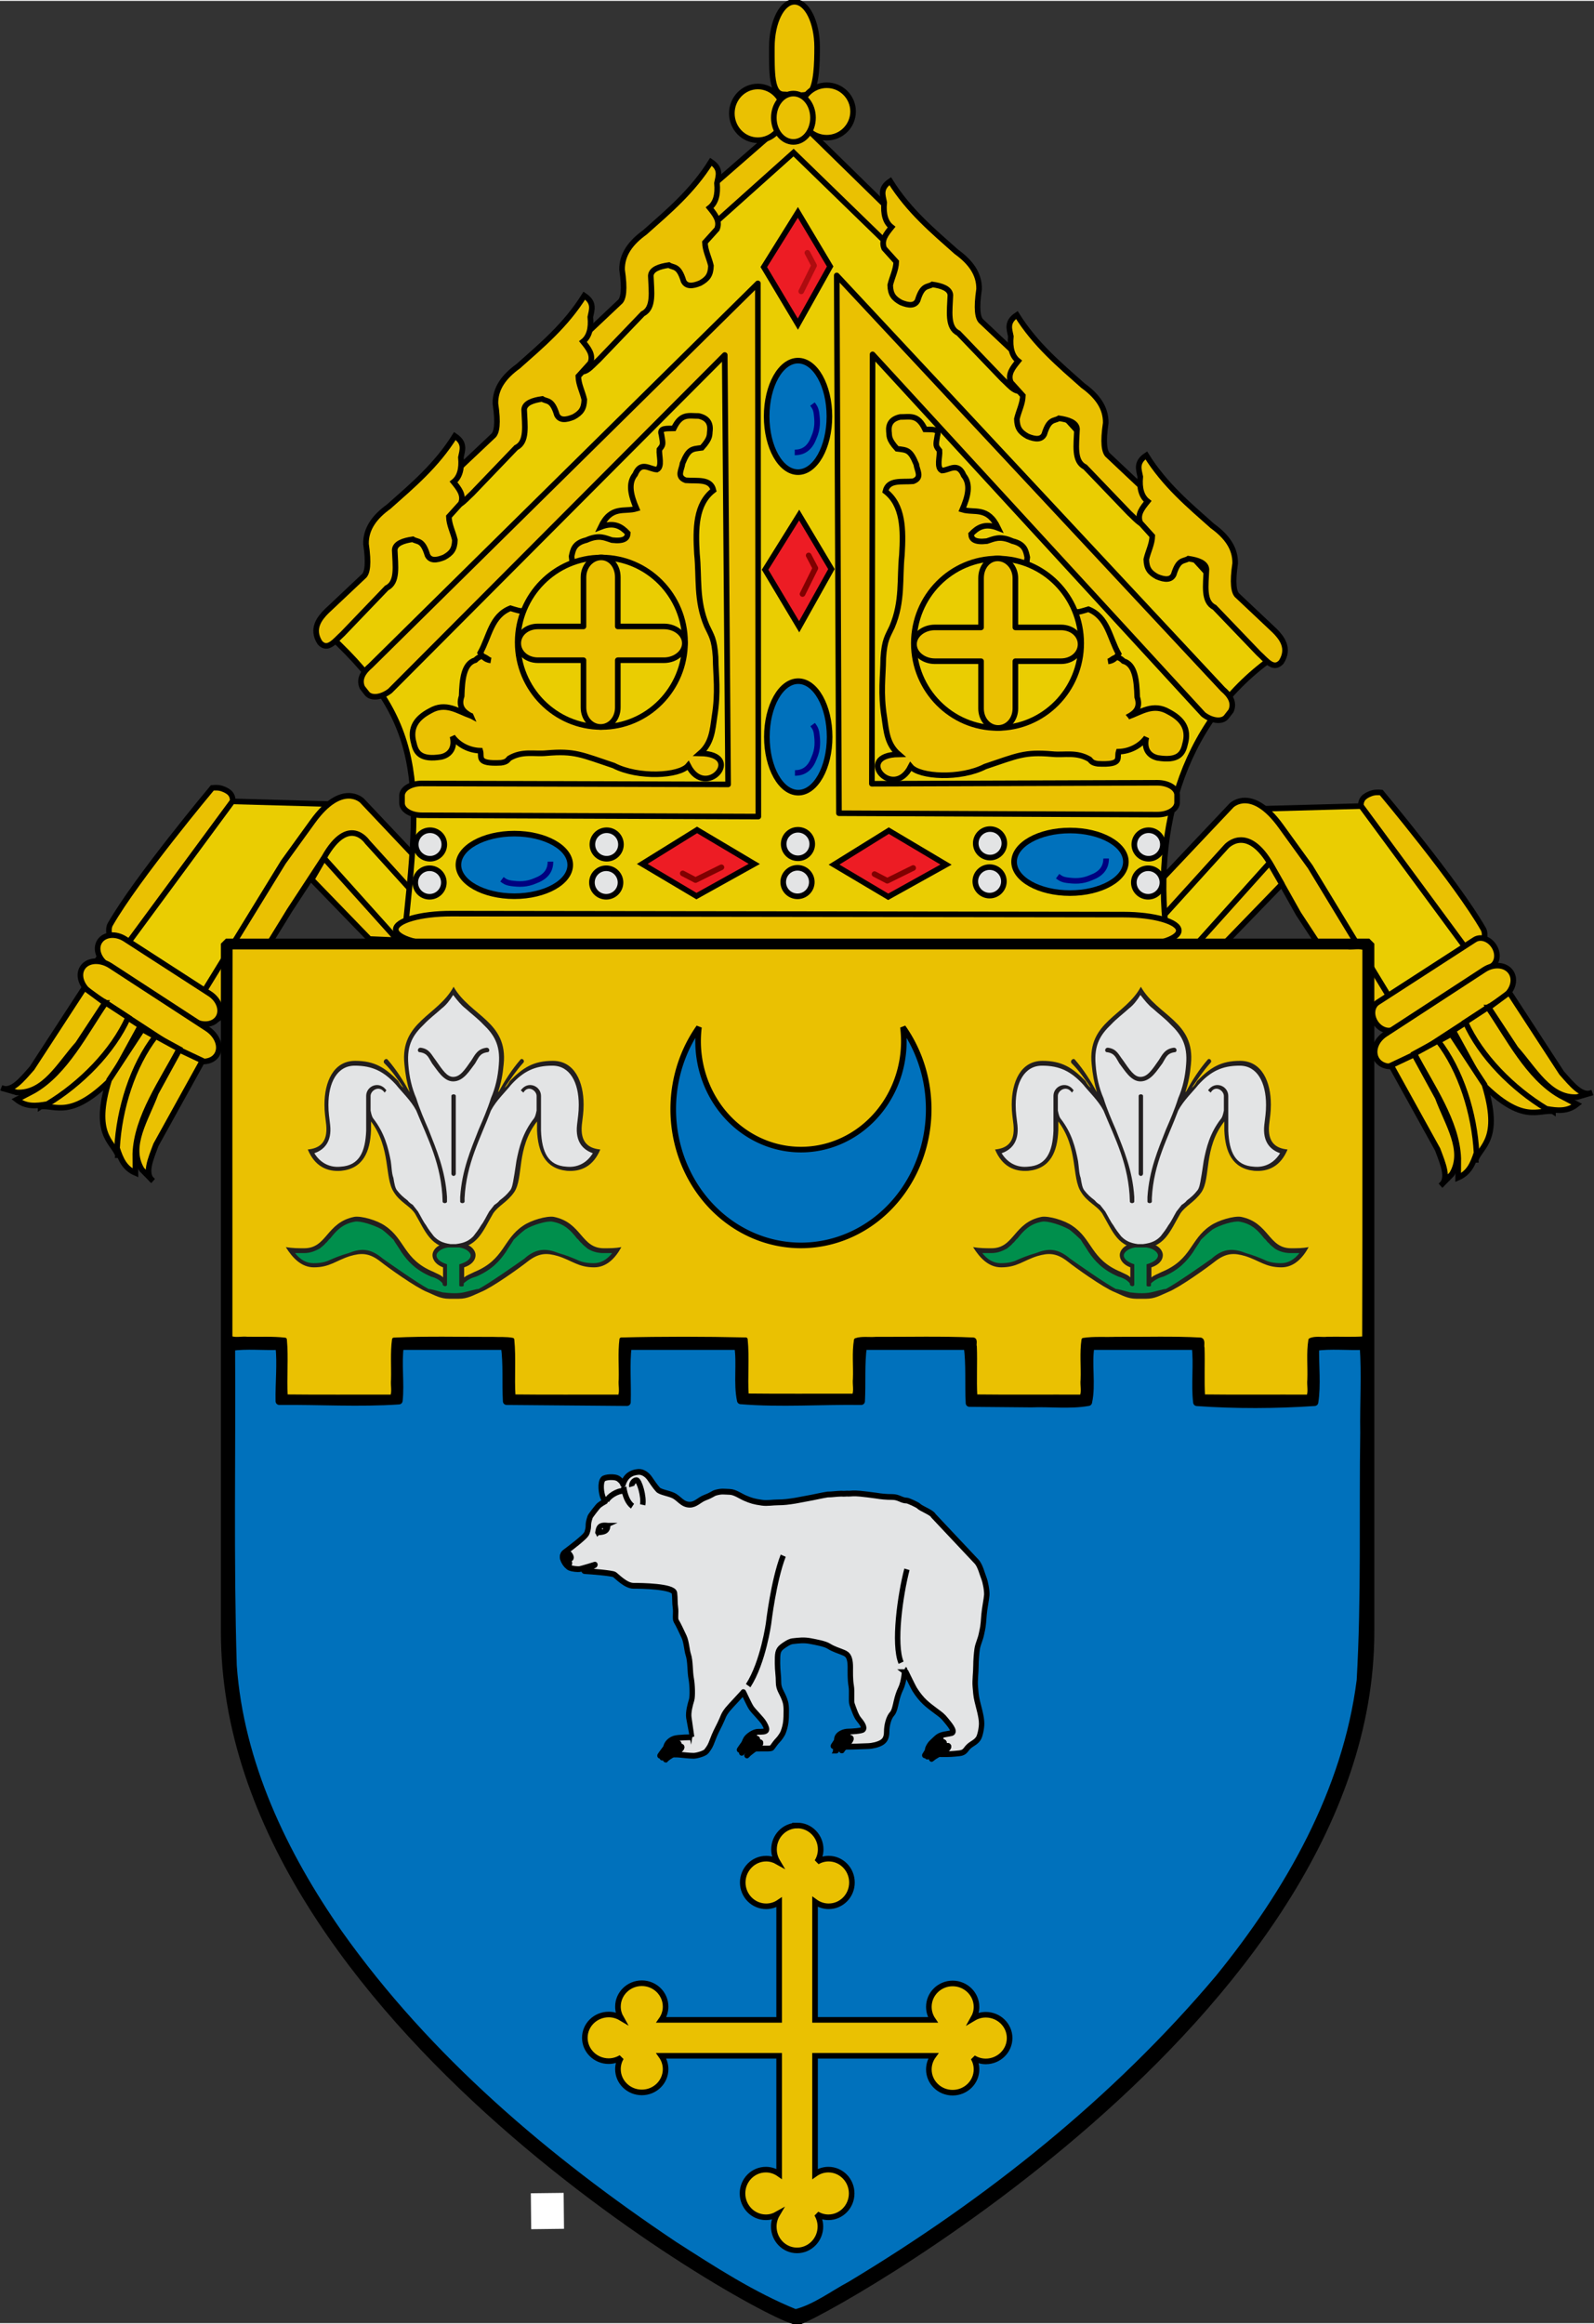 <?xml version="1.0" encoding="UTF-8" standalone="no"?>
<svg
   xmlns:dc="http://purl.org/dc/elements/1.1/"
   xmlns:cc="http://creativecommons.org/ns#"
   xmlns:rdf="http://www.w3.org/1999/02/22-rdf-syntax-ns#"
   xmlns:svg="http://www.w3.org/2000/svg"
   xmlns="http://www.w3.org/2000/svg"
   xmlns:sodipodi="http://sodipodi.sourceforge.net/DTD/sodipodi-0.dtd"
   xmlns:inkscape="http://www.inkscape.org/namespaces/inkscape"
   width="854.151"
   height="1245.016"
   viewBox="-5 -5 867.231 1263.136"
   id="svg2"
   version="1.1"
   inkscape:version="0.48.1 "
   sodipodi:docname="Roman Catholic Diocese of Kansas City–St Joseph.svg">
  <rect x="-5" y="-5" width="867.231" height="1263.136" fill="#333333" stroke="none"/>
  <defs
     id="defs8">
    <filter
       id="filter4102"
       color-interpolation-filters="sRGB">
      <feGaussianBlur
         stdDeviation="5.74"
         id="feGaussianBlur4104" />
    </filter>
  </defs>
  <sodipodi:namedview
     pagecolor="#ffffff"
     bordercolor="#666666"
     borderopacity="1"
     objecttolerance="10"
     gridtolerance="10"
     guidetolerance="10"
     inkscape:pageopacity="0"
     inkscape:pageshadow="2"
     inkscape:window-width="1600"
     inkscape:window-height="848"
     id="namedview6"
     showgrid="false"
     fit-margin-top="0"
     fit-margin-left="0"
     fit-margin-right="0"
     fit-margin-bottom="0"
     inkscape:zoom="0.5"
     inkscape:cx="157.6124"
     inkscape:cy="625.98064"
     inkscape:window-x="-8"
     inkscape:window-y="-8"
     inkscape:window-maximized="1"
     inkscape:current-layer="svg2"
     showguides="true"
     inkscape:guide-bbox="true" />
  <g
     style="display:inline;stroke-width:3;stroke-miterlimit:4;stroke-dasharray:none"
     id="g3179"
     transform="matrix(1.015,0,0,1.015,-5,-5.282)">
    <g
       transform="translate(-0.832,-129.169)"
       style="display:inline;stroke-width:3;stroke-miterlimit:4;stroke-dasharray:none"
       inkscape:label="Mitar"
       id="layer2">
      <g
         transform="matrix(4.231,0,0,4.219,-2.686,-2465.992)"
         id="g3054"
         style="stroke-width:0.71;stroke-miterlimit:4;stroke-dasharray:none">
        <path
           style="fill:#eacd02;fill-opacity:1;stroke:#000000;stroke-width:0.71;stroke-linecap:butt;stroke-linejoin:miter;stroke-opacity:1;stroke-miterlimit:4;stroke-dasharray:none"
           d="m 154.553,735.034 9.414,-10.401 13.273,20.306 13.076,-7.43 -15.056,-20.11 -18.031,0.496 -14.658,17.139 11.982,0 z"
           id="path3752-5"
           sodipodi:nodetypes="cccccccc"
           inkscape:connector-curvature="0" />
        <path
           id="path2894-1"
           style="fill:#eac102;fill-opacity:1;stroke:#000000;stroke-width:0.71;stroke-linecap:butt;stroke-linejoin:miter;stroke-opacity:1;display:inline;stroke-miterlimit:4;stroke-dasharray:none"
           d="m 177.566,742.905 c 0,0 -2.642,2.925 -3.31,1.895 -3.103,-4.786 -8.933,-13.683 -8.933,-13.683 l -3.362,-6.004 c -3.105,-5.545 -5.764,-2.522 -5.764,-2.522 l -11.287,12.488 0.18,-5.232 11.768,-12.488 c 0,0 2.528,-2.513 6.244,2.642 l 3.722,5.163 z"
           sodipodi:nodetypes="csccccccccc"
           inkscape:connector-curvature="0" />
        <path
           style="fill:#eac102;fill-opacity:1;stroke:#000000;stroke-width:0.71;stroke-linecap:round;stroke-linejoin:round;stroke-opacity:1;display:inline;stroke-miterlimit:4;stroke-dasharray:none"
           d="m 152.333,735.085 9.337,-10.424 1.56,2.706 -7.307,7.565 -3.59,0.153 z"
           id="path2851"
           sodipodi:nodetypes="ccccc"
           inkscape:connector-curvature="0" />
        <path
           style="fill:#eacd02;fill-opacity:1;stroke:#000000;stroke-width:0.71;stroke-linecap:butt;stroke-linejoin:miter;stroke-opacity:1;display:inline;stroke-miterlimit:4;stroke-dasharray:none"
           d="m 48.999,734.44 -9.414,-10.401 -13.273,20.306 -13.076,-7.43 15.056,-20.11 18.031,0.496 14.658,17.139 -11.982,0 z"
           id="path3752-5-0"
           sodipodi:nodetypes="cccccccc"
           inkscape:connector-curvature="0" />
        <path
           id="path2894-1-9"
           style="fill:#eac102;fill-opacity:1;stroke:#000000;stroke-width:0.71;stroke-linecap:butt;stroke-linejoin:miter;stroke-opacity:1;display:inline;stroke-miterlimit:4;stroke-dasharray:none"
           d="m 26.135,741.863 c 0,0 0.888,5.401 3.683,1.149 2.795,-4.252 7.666,-12.267 7.666,-12.267 l 4.406,-6.749 c 3.105,-5.545 5.465,-2 5.465,-2 L 58.643,734.484 58.462,729.252 46.695,716.764 c 0,0 -2.528,-2.513 -6.244,2.642 l -3.722,5.163 z"
           sodipodi:nodetypes="czccccccccc"
           inkscape:connector-curvature="0" />
        <path
           style="fill:#eac102;fill-opacity:1;stroke:#000000;stroke-width:0.71;stroke-linecap:round;stroke-linejoin:round;stroke-opacity:1;display:inline;stroke-miterlimit:4;stroke-dasharray:none"
           d="m 51.22,734.491 -9.337,-10.424 -1.56,2.706 7.307,7.565 3.59,0.153 z"
           id="path2851-4"
           sodipodi:nodetypes="ccccc"
           inkscape:connector-curvature="0" />
        <path
           style="fill:#eac102;fill-opacity:1;stroke:#000000;stroke-width:0.71;stroke-linecap:butt;stroke-linejoin:miter;stroke-opacity:1;display:inline;stroke-miterlimit:4;stroke-dasharray:none"
           d="m 14.978,734.474 c -0.211,-0.128 -0.56,-1.325 -0.178,-1.994 3.356,-5.88 12.929,-17.339 12.929,-17.339 l 0,0 c 1,-0.091 1.307,0.132 1.642,0.262 0.428,0.227 0.957,0.512 0.941,1.405 l -13.167,17.917 c -0.448,0.61 -1.645,0.066 -2.167,-0.25 z"
           id="path3649-8"
           sodipodi:nodetypes="csccccss"
           inkscape:connector-curvature="0" />
        <path
           style="fill:#eacd02;fill-opacity:1;stroke:#000000;stroke-width:0.71;stroke-linecap:butt;stroke-linejoin:miter;stroke-opacity:1;stroke-miterlimit:4;stroke-dasharray:none"
           d="M 51.982,734.678 C 54.209,714.231 54.9,706.63 41.385,694.684 l 59.794,-64.572 61.782,67.861 c -11.902,7.875 -16.397,21.78 -14.168,37.136 l -96.811,-0.431 z"
           id="path3750"
           sodipodi:nodetypes="cccccc"
           inkscape:connector-curvature="0" />
        <path
           style="fill:#eac102;fill-opacity:1;stroke:#000000;stroke-width:0.71;stroke-linecap:butt;stroke-linejoin:miter;stroke-opacity:1;display:inline;stroke-miterlimit:4;stroke-dasharray:none"
           d="m 91.981,642.876 9.386,-8.427 12.01,11.707 1.867,-0.353 -0.051,-2.473 -13.877,-13.625 -13.221,11.556 1.413,2.119 2.473,-0.505 z"
           id="path3039"
           sodipodi:nodetypes="ccccccccc"
           inkscape:connector-curvature="0" />
        <path
           style="fill:#eac102;fill-opacity:1;stroke:#000000;stroke-width:0.71;stroke-linecap:butt;stroke-linejoin:miter;stroke-opacity:1;display:inline;stroke-miterlimit:4;stroke-dasharray:none"
           d="m 188.574,735.068 c 0.211,-0.128 0.56,-1.325 0.178,-1.994 -3.356,-5.88 -12.929,-17.339 -12.929,-17.339 l 0,0 c -1,-0.091 -1.307,0.132 -1.642,0.262 -0.428,0.227 -0.957,0.512 -0.941,1.405 l 13.167,17.917 c 0.448,0.61 1.645,0.066 2.167,-0.25 z"
           id="path3649"
           sodipodi:nodetypes="csccccss"
           inkscape:connector-curvature="0" />
        <path
           style="fill:#eac102;fill-opacity:1;fill-rule:evenodd;stroke:#000000;stroke-width:0.71;stroke-linecap:round;stroke-linejoin:round;stroke-miterlimit:4;stroke-opacity:1;stroke-dashoffset:0;display:inline;stroke-dasharray:none"
           d="m 175.362,742.393 12.284,-7.96 c 0.752,-0.487 1.842,-0.13 2.445,0.8 0.603,0.93 0.483,2.071 -0.269,2.558 l -12.284,7.96 c -0.752,0.487 -1.842,0.13 -2.445,-0.8 -0.603,-0.93 -0.483,-2.071 0.269,-2.558 z"
           id="rect3653"
           inkscape:connector-curvature="0" />
        <path
           style="fill:#eac102;fill-opacity:1;fill-rule:evenodd;stroke:#000000;stroke-width:0.71;stroke-linecap:round;stroke-linejoin:round;stroke-miterlimit:4;stroke-opacity:1;stroke-dashoffset:0;display:inline;stroke-dasharray:none"
           d="m 176.33,746.424 12.531,-8.186 c 1.235,-0.807 2.752,-0.657 3.4,0.335 0.648,0.993 0.176,2.442 -1.059,3.248 l -12.531,8.186 c -1.235,0.807 -2.752,0.657 -3.4,-0.335 -0.648,-0.993 -0.176,-2.442 1.059,-3.248 z"
           id="rect3653-1"
           inkscape:connector-curvature="0" />
        <path
           style="fill:#eac102;fill-opacity:1;stroke:#000000;stroke-width:0.71;stroke-linecap:butt;stroke-linejoin:miter;stroke-opacity:1;display:inline;stroke-miterlimit:4;stroke-dasharray:none"
           d="m 197.573,756.22 c -1.9,-0.233 -3.828,1.645 -8.959,-3.511 l -3.682,-6.736 1.755,-1.14 c 1.459,3.757 4.45,6.945 7.125,8.88 l 3.761,2.508 z"
           id="path3681"
           sodipodi:nodetypes="cscccc"
           inkscape:connector-curvature="0" />
        <path
           style="fill:#eac102;fill-opacity:1;stroke:#000000;stroke-width:0.71;stroke-linecap:butt;stroke-linejoin:miter;stroke-opacity:1;display:inline;stroke-miterlimit:4;stroke-dasharray:none"
           d="m 186.482,744.889 2.85,-1.869 c 2.583,3.762 5.091,8.842 9.108,11.171 l 2.166,1.14 c -1.173,0.93 -2.404,0.831 -3.875,0.57 -4.246,-2.564 -8.321,-6.679 -10.248,-11.011 z"
           id="path3683"
           sodipodi:nodetypes="cccccc"
           inkscape:connector-curvature="0" />
        <path
           style="fill:#eac102;fill-opacity:1;stroke:#000000;stroke-width:0.71;stroke-linecap:butt;stroke-linejoin:miter;stroke-opacity:1;display:inline;stroke-miterlimit:4;stroke-dasharray:none"
           d="m 189.435,743.054 2.598,-1.927 6.635,10.213 c 1.292,1.467 2.584,3.1 3.875,2.508 l -1.938,0.57 c -3.481,0.191 -5.401,-3.518 -7.751,-6.155 l -3.42,-5.209 z"
           id="path3685"
           sodipodi:nodetypes="ccccccc"
           inkscape:connector-curvature="0" />
        <path
           style="fill:#eac102;fill-opacity:1;stroke:#000000;stroke-width:0.71;stroke-linecap:butt;stroke-linejoin:miter;stroke-opacity:1;display:inline;stroke-miterlimit:4;stroke-dasharray:none"
           d="m 187.775,762.389 c 0.69,-1.786 3.254,-2.602 1.122,-9.557 l -4.208,-6.421 -1.832,1.012 c 2.627,3.057 4.031,7.197 4.478,10.467 l 0.441,4.499 z"
           id="path3681-1"
           sodipodi:nodetypes="cscccc"
           inkscape:connector-curvature="0" />
        <path
           style="fill:#eac102;fill-opacity:1;stroke:#000000;stroke-width:0.71;stroke-linecap:butt;stroke-linejoin:miter;stroke-opacity:1;display:inline;stroke-miterlimit:4;stroke-dasharray:none"
           d="m 183.004,747.268 -2.991,1.634 c 2.103,4.05 5.402,8.655 5.565,13.295 l -0.014,2.447 c 1.373,-0.597 1.865,-1.73 2.328,-3.15 -0.262,-4.954 -1.973,-10.486 -4.887,-14.226 z"
           id="path3683-7"
           sodipodi:nodetypes="cccccc"
           inkscape:connector-curvature="0" />
        <path
           style="fill:#eac102;fill-opacity:1;stroke:#000000;stroke-width:0.71;stroke-linecap:butt;stroke-linejoin:miter;stroke-opacity:1;display:inline;stroke-miterlimit:4;stroke-dasharray:none"
           d="m 179.995,749.009 -2.923,1.385 5.885,10.663 c 0.686,1.831 1.518,3.739 0.387,4.6 l 1.415,-1.441 c 1.808,-2.981 -0.56,-6.422 -1.779,-9.736 l -2.985,-5.47 z"
           id="path3685-4"
           sodipodi:nodetypes="ccccccc"
           inkscape:connector-curvature="0" />
        <path
           style="fill:#eac102;fill-opacity:1;fill-rule:evenodd;stroke:#000000;stroke-width:0.71;stroke-linecap:round;stroke-linejoin:round;stroke-miterlimit:4;stroke-opacity:1;stroke-dashoffset:0;display:inline;stroke-dasharray:none"
           d="M 27.408,741.292 16.688,734.346 c -1.185,-0.768 -2.624,-0.637 -3.227,0.293 -0.603,0.93 -0.134,2.297 1.051,3.065 l 10.72,6.946 c 1.185,0.768 2.624,0.637 3.227,-0.293 0.603,-0.93 0.134,-2.297 -1.051,-3.065 z"
           id="rect3653-8"
           inkscape:connector-curvature="0" />
        <path
           style="fill:#eac102;fill-opacity:1;fill-rule:evenodd;stroke:#000000;stroke-width:0.71;stroke-linecap:round;stroke-linejoin:round;stroke-miterlimit:4;stroke-opacity:1;stroke-dashoffset:0;display:inline;stroke-dasharray:none"
           d="m 27.066,745.727 -12.217,-7.981 c -1.322,-0.864 -2.909,-0.76 -3.557,0.233 -0.649,0.993 -0.106,2.487 1.216,3.351 l 12.217,7.981 c 1.322,0.864 2.909,0.76 3.557,-0.233 0.648,-0.993 0.106,-2.487 -1.216,-3.351 z"
           id="rect3653-1-2"
           inkscape:connector-curvature="0" />
        <path
           style="fill:#eac102;fill-opacity:1;stroke:#000000;stroke-width:0.71;stroke-linecap:butt;stroke-linejoin:miter;stroke-opacity:1;display:inline;stroke-miterlimit:4;stroke-dasharray:none"
           d="m 5.979,755.625 c 1.9,-0.233 3.828,1.645 8.959,-3.511 l 3.682,-6.736 -1.755,-1.14 c -1.459,3.757 -4.45,6.945 -7.125,8.88 l -3.761,2.508 z"
           id="path3681-4"
           sodipodi:nodetypes="cscccc"
           inkscape:connector-curvature="0" />
        <path
           style="fill:#eac102;fill-opacity:1;stroke:#000000;stroke-width:0.71;stroke-linecap:butt;stroke-linejoin:miter;stroke-opacity:1;display:inline;stroke-miterlimit:4;stroke-dasharray:none"
           d="m 17.07,744.295 -2.85,-1.869 c -2.583,3.762 -5.091,8.842 -9.108,11.171 l -2.166,1.14 c 1.173,0.93 2.404,0.831 3.875,0.57 4.246,-2.564 8.321,-6.679 10.248,-11.011 z"
           id="path3683-5"
           sodipodi:nodetypes="cccccc"
           inkscape:connector-curvature="0" />
        <path
           style="fill:#eac102;fill-opacity:1;stroke:#000000;stroke-width:0.71;stroke-linecap:butt;stroke-linejoin:miter;stroke-opacity:1;display:inline;stroke-miterlimit:4;stroke-dasharray:none"
           d="m 14.118,742.46 -2.598,-1.927 -6.635,10.213 c -1.292,1.467 -2.584,3.1 -3.875,2.508 l 1.938,0.57 c 3.481,0.191 5.401,-3.518 7.751,-6.155 l 3.42,-5.209 z"
           id="path3685-5"
           sodipodi:nodetypes="ccccccc"
           inkscape:connector-curvature="0" />
        <path
           style="fill:#eac102;fill-opacity:1;stroke:#000000;stroke-width:0.71;stroke-linecap:butt;stroke-linejoin:miter;stroke-opacity:1;display:inline;stroke-miterlimit:4;stroke-dasharray:none"
           d="m 15.777,761.795 c -0.69,-1.786 -3.254,-2.602 -1.122,-9.557 l 4.208,-6.421 1.832,1.012 c -2.627,3.057 -4.031,7.197 -4.478,10.467 l -0.441,4.499 z"
           id="path3681-1-1"
           sodipodi:nodetypes="cscccc"
           inkscape:connector-curvature="0" />
        <path
           style="fill:#eac102;fill-opacity:1;stroke:#000000;stroke-width:0.71;stroke-linecap:butt;stroke-linejoin:miter;stroke-opacity:1;display:inline;stroke-miterlimit:4;stroke-dasharray:none"
           d="m 20.549,746.674 2.991,1.634 c -2.103,4.05 -5.402,8.655 -5.565,13.295 l 0.014,2.447 c -1.373,-0.597 -1.865,-1.73 -2.328,-3.15 0.262,-4.954 1.973,-10.486 4.887,-14.226 z"
           id="path3683-7-7"
           sodipodi:nodetypes="cccccc"
           inkscape:connector-curvature="0" />
        <path
           style="fill:#eac102;fill-opacity:1;stroke:#000000;stroke-width:0.71;stroke-linecap:butt;stroke-linejoin:miter;stroke-opacity:1;display:inline;stroke-miterlimit:4;stroke-dasharray:none"
           d="m 23.558,748.415 2.923,1.385 -5.885,10.663 c -0.686,1.831 -1.518,3.739 -0.387,4.6 l -1.415,-1.441 c -1.808,-2.981 0.56,-6.422 1.779,-9.736 l 2.985,-5.47 z"
           id="path3685-4-1"
           sodipodi:nodetypes="ccccccc"
           inkscape:connector-curvature="0" />
        <path
           style="fill:#eac102;fill-opacity:1;stroke:#000000;stroke-width:0.71;stroke-linecap:butt;stroke-linejoin:miter;stroke-opacity:1;display:inline;stroke-miterlimit:4;stroke-dasharray:none"
           d="m 79.301,653.481 -4.656,4.402 c -0.87,0.874 -1.97,2.219 -0.847,3.979 0.988,1.099 1.891,-0.208 2.878,-1.101 l 5.588,-5.842 c 1.45,-0.709 1.086,-2.815 1.016,-4.826 0.048,-0.835 1.122,-1.189 2.286,-1.355 0.621,0.393 1.242,-0.016 1.863,2.032 0.339,0.696 1.101,0.685 2.117,0.254 0.92,-0.516 1.324,-1.018 1.355,-2.201 -0.244,-1.044 -0.732,-1.919 -0.762,-2.963 l 1.524,-1.693 c 0.432,-1.051 -0.264,-1.877 -0.931,-2.709 0.758,-0.597 1.077,-1.633 0.931,-3.132 0.176,-0.903 0.579,-1.806 -0.762,-2.709 -2.337,3.753 -5.391,6.311 -8.381,8.974 -1.766,1.278 -2.914,2.787 -2.878,4.741 0.359,2.446 0.205,3.734 -0.339,4.148 z"
           id="path2959-1-5"
           sodipodi:nodetypes="cccccccccccccccccc"
           inkscape:connector-curvature="0" />
        <path
           style="fill:#eac102;fill-opacity:1;stroke:#000000;stroke-width:0.71;stroke-linecap:butt;stroke-linejoin:miter;stroke-opacity:1;display:inline;stroke-miterlimit:4;stroke-dasharray:none"
           d="m 63.257,670.482 -4.656,4.402 c -0.87,0.874 -1.97,2.219 -0.847,3.979 0.988,1.099 1.891,-0.208 2.878,-1.101 l 5.588,-5.842 c 1.45,-0.709 1.086,-2.815 1.016,-4.826 0.048,-0.835 1.122,-1.189 2.286,-1.355 0.621,0.393 1.242,-0.016 1.863,2.032 0.339,0.696 1.101,0.685 2.117,0.254 0.92,-0.516 1.324,-1.018 1.355,-2.201 -0.244,-1.044 -0.732,-1.919 -0.762,-2.963 l 1.524,-1.693 c 0.432,-1.051 -0.264,-1.877 -0.931,-2.709 0.758,-0.597 1.077,-1.633 0.931,-3.132 0.176,-0.903 0.579,-1.806 -0.762,-2.709 -2.337,3.753 -5.391,6.311 -8.381,8.974 -1.766,1.278 -2.914,2.787 -2.878,4.741 0.359,2.446 0.205,3.734 -0.339,4.148 z"
           id="path2959-1"
           sodipodi:nodetypes="cccccccccccccccccc"
           inkscape:connector-curvature="0" />
        <path
           style="fill:#eac102;fill-opacity:1;stroke:#000000;stroke-width:0.71;stroke-linecap:butt;stroke-linejoin:miter;stroke-opacity:1;display:inline;stroke-miterlimit:4;stroke-dasharray:none"
           d="m 46.86,688.31 -4.656,4.402 c -0.87,0.874 -1.97,2.219 -0.847,3.979 0.988,1.099 1.891,-0.208 2.878,-1.101 l 5.588,-5.842 c 1.45,-0.709 1.086,-2.815 1.016,-4.826 0.048,-0.835 1.122,-1.189 2.286,-1.355 0.621,0.393 1.242,-0.016 1.863,2.032 0.339,0.696 1.101,0.685 2.117,0.254 0.92,-0.516 1.324,-1.018 1.355,-2.201 -0.244,-1.044 -0.732,-1.919 -0.762,-2.963 l 1.524,-1.693 c 0.432,-1.051 -0.264,-1.877 -0.931,-2.709 0.758,-0.597 1.077,-1.633 0.931,-3.132 0.176,-0.903 0.579,-1.806 -0.762,-2.709 -2.337,3.753 -5.391,6.311 -8.381,8.974 -1.766,1.278 -2.914,2.787 -2.878,4.741 0.359,2.446 0.205,3.734 -0.339,4.148 z"
           id="path2959"
           sodipodi:nodetypes="cccccccccccccccccc"
           inkscape:connector-curvature="0" />
        <path
           style="fill:#eac102;fill-opacity:1;stroke:#000000;stroke-width:0.71;stroke-linecap:butt;stroke-linejoin:miter;stroke-opacity:1;display:inline;stroke-miterlimit:4;stroke-dasharray:none"
           d="m 125.211,655.941 4.656,4.402 c 0.87,0.874 1.97,2.219 0.847,3.979 -0.988,1.099 -1.891,-0.208 -2.878,-1.101 l -5.588,-5.842 c -1.45,-0.709 -1.086,-2.815 -1.016,-4.826 -0.048,-0.835 -1.122,-1.189 -2.286,-1.355 -0.621,0.393 -1.242,-0.016 -1.863,2.032 -0.339,0.696 -1.101,0.685 -2.117,0.254 -0.92,-0.516 -1.324,-1.018 -1.355,-2.201 0.244,-1.044 0.732,-1.919 0.762,-2.963 l -1.524,-1.693 c -0.432,-1.051 0.264,-1.877 0.931,-2.709 -0.758,-0.597 -1.077,-1.633 -0.931,-3.132 -0.176,-0.903 -0.579,-1.806 0.762,-2.709 2.337,3.753 5.391,6.311 8.381,8.974 1.766,1.278 2.914,2.787 2.878,4.741 -0.359,2.446 -0.205,3.734 0.339,4.148 z"
           id="path2959-1-5-2"
           sodipodi:nodetypes="cccccccccccccccccc"
           inkscape:connector-curvature="0" />
        <path
           style="fill:#eac102;fill-opacity:1;stroke:#000000;stroke-width:0.71;stroke-linecap:butt;stroke-linejoin:miter;stroke-opacity:1;display:inline;stroke-miterlimit:4;stroke-dasharray:none"
           d="m 141.255,672.943 4.656,4.402 c 0.87,0.874 1.97,2.219 0.847,3.979 -0.988,1.099 -1.891,-0.208 -2.878,-1.101 l -5.588,-5.842 c -1.45,-0.709 -1.086,-2.815 -1.016,-4.826 -0.048,-0.835 -1.122,-1.189 -2.286,-1.355 -0.621,0.393 -1.242,-0.016 -1.863,2.032 -0.339,0.696 -1.101,0.685 -2.117,0.254 -0.92,-0.516 -1.324,-1.018 -1.355,-2.201 0.244,-1.044 0.732,-1.919 0.762,-2.963 l -1.524,-1.693 c -0.432,-1.051 0.264,-1.877 0.931,-2.709 -0.758,-0.597 -1.077,-1.633 -0.931,-3.132 -0.176,-0.903 -0.579,-1.806 0.762,-2.709 2.337,3.753 5.391,6.311 8.381,8.974 1.766,1.278 2.914,2.787 2.878,4.741 -0.359,2.446 -0.205,3.734 0.339,4.148 z"
           id="path2959-1-7"
           sodipodi:nodetypes="cccccccccccccccccc"
           inkscape:connector-curvature="0" />
        <path
           style="fill:#eac102;fill-opacity:1;stroke:#000000;stroke-width:0.71;stroke-linecap:butt;stroke-linejoin:miter;stroke-opacity:1;display:inline;stroke-miterlimit:4;stroke-dasharray:none"
           d="m 157.652,690.771 4.656,4.402 c 0.87,0.874 1.97,2.219 0.847,3.979 -0.988,1.099 -1.891,-0.208 -2.878,-1.101 l -5.588,-5.842 c -1.45,-0.709 -1.086,-2.815 -1.016,-4.826 -0.048,-0.835 -1.122,-1.189 -2.286,-1.355 -0.621,0.393 -1.242,-0.016 -1.863,2.032 -0.339,0.696 -1.101,0.685 -2.116,0.254 -0.92,-0.516 -1.324,-1.018 -1.355,-2.201 0.244,-1.044 0.732,-1.919 0.762,-2.963 l -1.524,-1.693 c -0.432,-1.051 0.264,-1.877 0.931,-2.709 -0.758,-0.597 -1.077,-1.633 -0.931,-3.132 -0.176,-0.903 -0.579,-1.806 0.762,-2.709 2.337,3.753 5.391,6.311 8.381,8.974 1.766,1.278 2.914,2.787 2.878,4.741 -0.359,2.446 -0.205,3.734 0.339,4.148 z"
           id="path2959-6"
           sodipodi:nodetypes="cccccccccccccccccc"
           inkscape:connector-curvature="0" />
        <path
           style="fill:#eac102;fill-opacity:1;fill-rule:evenodd;stroke:#000000;stroke-width:0.71;stroke-linecap:round;stroke-linejoin:round;stroke-miterlimit:4;stroke-opacity:1;stroke-dashoffset:0;display:inline;stroke-dasharray:none"
           d="m 104.351,621.065 c 0,2.016 -0.068,4.717 -0.846,5.749 -0.452,0.6 -2.8,0.245 -3.382,0.245 -1.584,0 -1.507,-2.806 -1.507,-5.993 0,-3.187 1.284,-5.771 2.868,-5.771 1.584,0 2.868,2.584 2.868,5.771 z"
           id="path3043"
           sodipodi:nodetypes="cssssc"
           inkscape:connector-curvature="0" />
        <path
           style="fill:#eac102;fill-opacity:1;fill-rule:evenodd;stroke:#000000;stroke-width:0.71;stroke-linecap:round;stroke-linejoin:round;stroke-miterlimit:4;stroke-opacity:1;stroke-dashoffset:0;display:inline;stroke-dasharray:none"
           d="m 100.132,629.466 c 0,1.884 -1.474,3.411 -3.292,3.411 -1.818,0 -3.292,-1.527 -3.292,-3.411 0,-1.884 1.474,-3.411 3.292,-3.411 1.818,0 3.292,1.527 3.292,3.411 z"
           id="path3046-1"
           inkscape:connector-curvature="0" />
        <path
           style="fill:#eac102;fill-opacity:1;fill-rule:evenodd;stroke:#000000;stroke-width:0.71;stroke-linecap:round;stroke-linejoin:round;stroke-miterlimit:4;stroke-opacity:1;stroke-dashoffset:0;display:inline;stroke-dasharray:none"
           d="m 108.905,629.227 c 0,1.841 -1.492,3.333 -3.333,3.333 -1.841,0 -3.333,-1.492 -3.333,-3.333 0,-1.841 1.492,-3.333 3.333,-3.333 1.841,0 3.333,1.492 3.333,3.333 z"
           id="path3046-2"
           inkscape:connector-curvature="0" />
        <path
           style="fill:#eac102;fill-opacity:1;fill-rule:evenodd;stroke:#000000;stroke-width:0.71;stroke-linecap:round;stroke-linejoin:round;stroke-miterlimit:4;stroke-opacity:1;stroke-dashoffset:0;display:inline;stroke-dasharray:none"
           d="m 103.829,630.025 c 0,1.696 -1.111,3.07 -2.482,3.07 -1.371,0 -2.482,-1.375 -2.482,-3.07 0,-1.696 1.111,-3.07 2.482,-3.07 1.371,0 2.482,1.375 2.482,3.07 z"
           id="path3046"
           inkscape:connector-curvature="0" />
        <path
           style="fill:#eac102;fill-opacity:1;fill-rule:evenodd;stroke:#000000;stroke-width:0.71;stroke-linecap:round;stroke-linejoin:round;stroke-miterlimit:4;stroke-opacity:1;stroke-dashoffset:0;display:inline;stroke-dasharray:none"
           d="m 143.16,731.235 -85.169,-0.12 c -3.887,-0.005 -7.017,0.892 -7.019,2.012 -0.002,1.12 3.126,2.026 7.013,2.031 l 85.169,0.12 c 3.887,0.005 7.017,-0.892 7.019,-2.012 0.002,-1.12 -3.126,-2.026 -7.013,-2.031 z"
           id="rect3653-1-2-3"
           inkscape:connector-curvature="0" />
        <path
           id="rect3653-1-2-3-1"
           style="fill:#eac102;fill-opacity:1;fill-rule:evenodd;stroke:#000000;stroke-width:0.71;stroke-linecap:round;stroke-linejoin:round;stroke-miterlimit:4;stroke-opacity:1;stroke-dashoffset:0;display:inline;stroke-dasharray:none"
           d="m 153.277,705.814 -41.902,-45.735 -0.087,54.54 36.17,-0.123 8e-5,0 c 1.385,0.002 2.499,0.693 2.498,1.55 l -9.9e-4,0.95 c -0.001,0.857 -1.117,1.545 -2.502,1.543 l -40.335,-0.177 -0.281,-68.306 48.918,52.561 c 0.849,0.726 1.52,1.644 1.026,2.755 l -0.583,0.75 c -0.526,0.677 -1.826,0.541 -2.92,-0.308 z"
           sodipodi:nodetypes="cccccccccccccc"
           inkscape:connector-curvature="0" />
        <path
           id="rect3653-1-2-3-1-6"
           style="fill:#eac102;fill-opacity:1;fill-rule:evenodd;stroke:#000000;stroke-width:0.71;stroke-linecap:round;stroke-linejoin:round;stroke-miterlimit:4;stroke-opacity:1;stroke-dashoffset:0;display:inline;stroke-dasharray:none"
           d="m 50.237,702.834 42.411,-42.671 0.427,54.54 -38.814,-0.123 -7.9e-5,0 c -1.385,0.002 -2.499,0.693 -2.498,1.55 l 0.001,0.95 c 0.001,0.857 1.117,1.545 2.502,1.543 l 42.639,0.163 -0.059,-67.726 -49.087,48.576 c -0.849,0.726 -1.52,1.644 -1.026,2.755 l 0.583,0.75 c 0.526,0.677 1.826,0.541 2.92,-0.308 z"
           sodipodi:nodetypes="cccccccccccccc"
           inkscape:connector-curvature="0" />
        <path
           style="fill:#eac102;fill-opacity:1;stroke:#000000;stroke-width:0.71;stroke-linecap:butt;stroke-linejoin:miter;stroke-opacity:1;display:inline;stroke-miterlimit:4;stroke-dasharray:none"
           d="m 60.474,705.982 c -1.649,-0.579 -3.18,-1.785 -5.161,-0.615 -1.649,0.874 -2.643,2.088 -2.047,4.128 0.262,1.189 0.864,2.143 3.47,1.713 1.206,-0.277 1.756,-1.263 1.424,-2.591 0.688,0.979 1.997,1.758 3.515,1.801 0.249,0.797 -0.578,1.713 2.625,1.537 0.777,-0.105 0.833,-0.352 1.051,-0.567 1.675,-0.991 3.163,-0.502 4.733,-0.662 3.551,-0.305 4.379,0.201 8.498,1.581 3.13,1.621 8.331,1.331 9.433,0 2.255,4.432 7.267,-1.458 1.51,-1.548 1.456,-1.259 1.576,-2.909 1.827,-4.688 0.508,-3.159 0.16,-5.134 0.133,-7.554 -0.151,-2.315 -0.532,-2.698 -1.112,-3.953 -1.37,-3.234 -0.932,-6.11 -1.246,-9.135 -0.194,-3.238 -0.167,-6.341 2.091,-8.081 -0.359,-1.543 -2.049,-1.15 -3.515,-1.274 -1.218,-0.455 -0.485,-1.372 -0.4,-2.152 0.779,-1.902 1.198,-1.811 2.447,-1.976 1.157,-1.282 0.94,-1.665 1.023,-2.196 0.087,-0.947 -0.325,-1.6 -1.424,-1.845 -1.269,0.01 -2.221,-0.388 -3.159,1.581 -0.806,0.037 -1.877,-0.136 -1.557,0.791 0.23,1.296 0.211,1.292 -0.267,1.889 -0.072,0.787 0.411,2.188 -0.311,2.547 -0.948,-0.038 -2.024,-1.144 -2.759,0.615 -0.948,1.165 -0.517,2.719 0.178,4.348 -1.541,0.47 -3.211,-0.464 -4.538,2.328 1.726,-0.673 2.637,-0.04 3.426,0.791 -0.027,0.633 -0.442,1.06 -2.002,0.878 -0.877,-0.261 -1.581,-0.742 -3.248,0 -1.564,0.378 -1.689,1.23 -1.869,2.064 l 0.356,3.03 -6.451,3.865 c -0.302,0.141 -1.004,-0.113 -1.646,-0.307 -2.447,0.974 -2.645,3.547 -3.826,5.666 0.286,0.44 0.584,0.87 1.335,0.966 -0.612,-0.126 -0.923,-1.066 -1.958,-0.044 -1.465,0.428 -1.672,2.409 -1.735,4.568 -0.449,1.315 0.192,2.003 1.157,2.503 z"
           id="path3004-1"
           sodipodi:nodetypes="ccccccccccccccccccccccccccccccccccccccccc"
           inkscape:connector-curvature="0" />
        <path
           style="fill:#eacd02;fill-opacity:1;fill-rule:evenodd;stroke:#000000;stroke-width:0.71;stroke-linecap:round;stroke-linejoin:round;stroke-miterlimit:4;stroke-opacity:1;stroke-dashoffset:0;display:inline;stroke-dasharray:none"
           d="m 66.415,696.646 c 0,5.944 4.746,10.762 10.601,10.762 5.855,0 10.601,-4.818 10.601,-10.762 0,-5.944 -4.746,-10.762 -10.601,-10.762 -5.851,0 -10.595,4.812 -10.601,10.751"
           id="path3988-7"
           inkscape:connector-curvature="0" />
        <path
           style="fill:#eac102;fill-opacity:1;fill-rule:evenodd;stroke:#000000;stroke-width:0.71;stroke-linecap:round;stroke-linejoin:round;stroke-miterlimit:4;stroke-opacity:1;stroke-dasharray:none;stroke-dashoffset:0;display:inline"
           d="m 76.995,685.867 c 1.204,0 2.105,1.102 2.105,2.518 l 0,6.25 5.848,0 c 1.435,0 2.645,0.952 2.645,2.14 0,1.189 -1.21,2.152 -2.645,2.152 l -5.848,0 0,6 c 0,1.416 -0.965,2.475 -2.17,2.475 -1.204,0 -2.179,-1.059 -2.179,-2.475 l 0,-6 -5.767,0 c -1.435,0 -2.493,-0.963 -2.493,-2.152 0,-1.189 1.058,-2.14 2.493,-2.14 l 5.767,0 0,-6.25 c 0,-1.416 1.039,-2.518 2.243,-2.518 z"
           id="rect3990-4"
           sodipodi:nodetypes="ccccscccscccscccc"
           inkscape:connector-curvature="0" />
        <path
           style="fill:#eac102;fill-opacity:1;stroke:#000000;stroke-width:0.71;stroke-linecap:butt;stroke-linejoin:miter;stroke-opacity:1;display:inline;stroke-miterlimit:4;stroke-dasharray:none"
           d="m 143.745,706.109 c 1.649,-0.579 3.18,-1.785 5.161,-0.615 1.649,0.874 2.643,2.088 2.047,4.128 -0.262,1.189 -0.864,2.143 -3.47,1.713 -1.206,-0.277 -1.756,-1.263 -1.424,-2.591 -0.688,0.979 -1.997,1.758 -3.515,1.801 -0.249,0.797 0.578,1.713 -2.625,1.537 -0.777,-0.105 -0.833,-0.352 -1.051,-0.567 -1.675,-0.991 -3.163,-0.502 -4.733,-0.663 -3.55,-0.305 -4.379,0.201 -8.498,1.581 -3.13,1.621 -8.331,1.331 -9.433,0 -2.255,4.432 -7.267,-1.458 -1.51,-1.548 -1.456,-1.259 -1.576,-2.909 -1.827,-4.688 -0.508,-3.159 -0.16,-5.134 -0.133,-7.554 0.151,-2.315 0.532,-2.698 1.112,-3.953 1.37,-3.234 0.932,-6.11 1.246,-9.135 0.194,-3.238 0.167,-6.341 -2.091,-8.081 0.359,-1.543 2.049,-1.15 3.515,-1.274 1.218,-0.455 0.485,-1.372 0.4,-2.152 -0.779,-1.902 -1.198,-1.811 -2.447,-1.976 -1.157,-1.282 -0.94,-1.665 -1.023,-2.196 -0.086,-0.947 0.325,-1.6 1.424,-1.845 1.269,0.01 2.221,-0.388 3.159,1.581 0.806,0.037 1.877,-0.136 1.557,0.791 -0.23,1.296 -0.211,1.292 0.267,1.889 0.072,0.787 -0.411,2.188 0.311,2.547 0.948,-0.038 2.024,-1.144 2.759,0.615 0.948,1.165 0.517,2.719 -0.178,4.348 1.541,0.47 3.211,-0.464 4.538,2.328 -1.726,-0.673 -2.637,-0.04 -3.426,0.791 0.027,0.633 0.442,1.06 2.002,0.878 0.877,-0.261 1.581,-0.742 3.248,0 1.564,0.378 1.689,1.23 1.869,2.064 l -0.356,3.03 6.451,3.865 c 0.302,0.142 1.004,-0.113 1.646,-0.307 2.446,0.974 2.645,3.547 3.826,5.666 -0.286,0.44 -0.585,0.87 -1.335,0.966 0.612,-0.126 0.923,-1.066 1.958,-0.044 1.465,0.428 1.672,2.409 1.735,4.568 0.449,1.315 -0.192,2.003 -1.157,2.503 z"
           id="path3004-1-5"
           sodipodi:nodetypes="ccccccccccccccccccccccccccccccccccccccccc"
           inkscape:connector-curvature="0" />
        <path
           style="fill:#eacd02;fill-opacity:1;fill-rule:evenodd;stroke:#000000;stroke-width:0.71;stroke-linecap:round;stroke-linejoin:round;stroke-miterlimit:4;stroke-opacity:1;stroke-dashoffset:0;display:inline;stroke-dasharray:none"
           d="m 137.804,696.773 c 0,5.944 -4.746,10.762 -10.601,10.762 -5.855,0 -10.601,-4.818 -10.601,-10.762 0,-5.944 4.746,-10.762 10.601,-10.762 5.851,0 10.595,4.812 10.601,10.751"
           id="path3988-7-5"
           inkscape:connector-curvature="0" />
        <path
           style="fill:#eac102;fill-opacity:1;fill-rule:evenodd;stroke:#000000;stroke-width:0.71;stroke-linecap:round;stroke-linejoin:round;stroke-miterlimit:4;stroke-opacity:1;stroke-dasharray:none;stroke-dashoffset:0;display:inline"
           d="m 127.224,685.993 c -1.204,0 -2.105,1.102 -2.105,2.518 l 0,6.25 -5.848,0 c -1.435,0 -2.645,0.952 -2.645,2.14 0,1.189 1.21,2.152 2.645,2.152 l 5.848,0 0,6 c 0,1.416 0.965,2.475 2.17,2.475 1.204,0 2.179,-1.059 2.179,-2.475 l 0,-6 5.767,0 c 1.435,0 2.493,-0.963 2.493,-2.152 0,-1.189 -1.058,-2.14 -2.493,-2.14 l -5.767,0 0,-6.25 c 0,-1.416 -1.039,-2.518 -2.243,-2.518 z"
           id="rect3990-4-1"
           sodipodi:nodetypes="ccccscccscccscccc"
           inkscape:connector-curvature="0" />
        <path
           style="fill:#ed1c24;fill-opacity:1;stroke:#000000;stroke-width:0.71;stroke-linecap:butt;stroke-linejoin:miter;stroke-miterlimit:4;stroke-opacity:1;stroke-dasharray:none;display:inline"
           d="m 101.914,642.048 4.087,6.864 -4.087,7.326 -4.319,-7.249 4.319,-6.941 z"
           id="path3113"
           sodipodi:nodetypes="ccccc"
           inkscape:connector-curvature="0" />
        <path
           style="fill:none;stroke:#ae0c0f;stroke-width:0.71;stroke-linecap:round;stroke-linejoin:round;stroke-opacity:1;display:inline;stroke-miterlimit:4;stroke-dasharray:none"
           d="m 102.339,652.079 1.625,-3.282 -0.848,-1.619"
           id="path3117"
           sodipodi:nodetypes="ccc"
           inkscape:connector-curvature="0" />
        <path
           style="fill:#ed1c24;fill-opacity:1;stroke:#000000;stroke-width:0.71;stroke-linecap:butt;stroke-linejoin:miter;stroke-miterlimit:4;stroke-opacity:1;stroke-dasharray:none;display:inline"
           d="m 102.078,680.488 4.087,6.864 -4.087,7.326 -4.319,-7.249 4.319,-6.941 z"
           id="path3113-7"
           sodipodi:nodetypes="ccccc"
           inkscape:connector-curvature="0" />
        <path
           style="fill:none;stroke:#800000;stroke-width:0.71;stroke-linecap:round;stroke-linejoin:round;stroke-opacity:1;display:inline;stroke-miterlimit:4;stroke-dasharray:none"
           d="m 102.503,690.519 1.625,-3.282 -0.848,-1.619"
           id="path3117-1"
           sodipodi:nodetypes="ccc"
           inkscape:connector-curvature="0" />
        <path
           style="fill:#0071bc;fill-opacity:1;fill-rule:evenodd;stroke:#000000;stroke-width:0.71;stroke-linecap:round;stroke-linejoin:round;stroke-miterlimit:4;stroke-opacity:1;stroke-dashoffset:0;display:inline;stroke-dasharray:none"
           d="m 105.907,667.957 c 0,3.911 -1.779,7.082 -3.974,7.082 -2.195,0 -3.974,-3.171 -3.974,-7.082 0,-3.911 1.779,-7.082 3.974,-7.082 2.193,0 3.971,3.166 3.974,7.075"
           id="path3916"
           inkscape:connector-curvature="0" />
        <path
           style="fill:none;stroke:#000080;stroke-width:0.71;stroke-linecap:butt;stroke-linejoin:miter;stroke-opacity:1;display:inline;stroke-miterlimit:4;stroke-dasharray:none"
           d="m 101.516,672.533 c 1.201,0.012 1.965,-0.674 2.413,-1.867 0.535,-1.197 0.462,-2.167 0.337,-3.118 -0.092,-0.648 -0.305,-0.884 -0.507,-1.157"
           id="path3920"
           sodipodi:nodetypes="cccc"
           inkscape:connector-curvature="0" />
        <path
           style="fill:#0071bc;fill-opacity:1;fill-rule:evenodd;stroke:#000000;stroke-width:0.71;stroke-linecap:round;stroke-linejoin:round;stroke-miterlimit:4;stroke-opacity:1;stroke-dashoffset:0;display:inline;stroke-dasharray:none"
           d="m 105.934,708.669 c 0,3.911 -1.779,7.082 -3.974,7.082 -2.195,0 -3.974,-3.171 -3.974,-7.082 0,-3.911 1.779,-7.082 3.974,-7.082 2.193,0 3.971,3.166 3.974,7.075"
           id="path3916-1"
           inkscape:connector-curvature="0" />
        <path
           style="fill:none;stroke:#000080;stroke-width:0.71;stroke-linecap:butt;stroke-linejoin:miter;stroke-opacity:1;display:inline;stroke-miterlimit:4;stroke-dasharray:none"
           d="m 101.542,713.245 c 1.201,0.012 1.965,-0.674 2.413,-1.867 0.535,-1.197 0.462,-2.167 0.337,-3.118 -0.092,-0.648 -0.305,-0.884 -0.507,-1.157"
           id="path3920-5"
           sodipodi:nodetypes="cccc"
           inkscape:connector-curvature="0" />
        <path
           style="fill:#ed1c24;fill-opacity:1;stroke:#000000;stroke-width:0.71;stroke-linecap:butt;stroke-linejoin:miter;stroke-miterlimit:4;stroke-opacity:1;stroke-dasharray:none;display:inline"
           d="m 82.198,724.801 6.864,4.087 7.326,-4.087 -7.249,-4.319 -6.941,4.319 z"
           id="path3113-2"
           sodipodi:nodetypes="ccccc"
           inkscape:connector-curvature="0" />
        <path
           style="fill:none;stroke:#800000;stroke-width:0.71;stroke-linecap:round;stroke-linejoin:round;stroke-opacity:1;display:inline;stroke-miterlimit:4;stroke-dasharray:none"
           d="m 92.228,725.227 -3.282,1.625 -1.619,-0.848"
           id="path3117-7"
           sodipodi:nodetypes="ccc"
           inkscape:connector-curvature="0" />
        <path
           style="fill:#ed1c24;fill-opacity:1;stroke:#000000;stroke-width:0.71;stroke-linecap:butt;stroke-linejoin:miter;stroke-miterlimit:4;stroke-opacity:1;stroke-dasharray:none;display:inline"
           d="m 106.492,724.891 6.864,4.087 7.326,-4.087 -7.249,-4.319 -6.941,4.319 z"
           id="path3113-2-6"
           sodipodi:nodetypes="ccccc"
           inkscape:connector-curvature="0" />
        <path
           style="fill:none;stroke:#800000;stroke-width:0.71;stroke-linecap:round;stroke-linejoin:round;stroke-opacity:1;display:inline;stroke-miterlimit:4;stroke-dasharray:none"
           d="m 116.523,725.316 -3.282,1.625 -1.619,-0.848"
           id="path3117-7-1"
           sodipodi:nodetypes="ccc"
           inkscape:connector-curvature="0" />
        <path
           style="fill:#0071bc;fill-opacity:1;fill-rule:evenodd;stroke:#000000;stroke-width:0.71;stroke-linecap:round;stroke-linejoin:round;stroke-miterlimit:4;stroke-opacity:1;stroke-dashoffset:0;display:inline;stroke-dasharray:none"
           d="m 136.386,728.506 c 3.911,0 7.082,-1.779 7.082,-3.974 0,-2.195 -3.171,-3.974 -7.082,-3.974 -3.911,0 -7.082,1.779 -7.082,3.974 0,2.193 3.166,3.971 7.075,3.974"
           id="path3916-1-2"
           inkscape:connector-curvature="0" />
        <path
           style="fill:none;stroke:#000080;stroke-width:0.71;stroke-linecap:butt;stroke-linejoin:miter;stroke-opacity:1;display:inline;stroke-miterlimit:4;stroke-dasharray:none"
           d="m 140.962,724.114 c 0.012,1.201 -0.674,1.965 -1.867,2.413 -1.197,0.535 -2.167,0.462 -3.118,0.337 -0.648,-0.092 -0.884,-0.305 -1.157,-0.507"
           id="path3920-5-3"
           sodipodi:nodetypes="cccc"
           inkscape:connector-curvature="0" />
        <path
           style="fill:#0071bc;fill-opacity:1;fill-rule:evenodd;stroke:#000000;stroke-width:0.71;stroke-linecap:round;stroke-linejoin:round;stroke-miterlimit:4;stroke-opacity:1;stroke-dashoffset:0;display:inline;stroke-dasharray:none"
           d="m 65.991,728.902 c 3.911,0 7.082,-1.779 7.082,-3.974 0,-2.195 -3.171,-3.974 -7.082,-3.974 -3.911,0 -7.082,1.779 -7.082,3.974 0,2.193 3.166,3.971 7.075,3.974"
           id="path3916-1-2-2"
           inkscape:connector-curvature="0" />
        <path
           style="fill:none;stroke:#000080;stroke-width:0.71;stroke-linecap:butt;stroke-linejoin:miter;stroke-opacity:1;display:inline;stroke-miterlimit:4;stroke-dasharray:none"
           d="m 70.566,724.51 c 0.012,1.201 -0.674,1.965 -1.867,2.413 -1.197,0.535 -2.167,0.462 -3.118,0.337 -0.648,-0.092 -0.884,-0.305 -1.157,-0.507"
           id="path3920-5-3-1"
           sodipodi:nodetypes="cccc"
           inkscape:connector-curvature="0" />
        <path
           style="fill:#e3e4e5;fill-opacity:1;stroke:#000000;stroke-width:0.71;stroke-linecap:round;stroke-linejoin:round;stroke-miterlimit:4;stroke-opacity:1;stroke-dashoffset:0;display:inline;stroke-dasharray:none"
           d="m 103.735,722.274 c 0,1 -0.811,1.811 -1.811,1.811 -1,0 -1.811,-0.811 -1.811,-1.811 0,-1 0.811,-1.811 1.811,-1.811 0.999,0 1.81,0.81 1.811,1.809"
           id="path4101"
           inkscape:connector-curvature="0" />
        <path
           style="fill:#e3e4e5;fill-opacity:1;stroke:#000000;stroke-width:0.71;stroke-linecap:round;stroke-linejoin:round;stroke-miterlimit:4;stroke-opacity:1;stroke-dashoffset:0;display:inline;stroke-dasharray:none"
           d="m 103.678,727.105 c 0,1 -0.811,1.811 -1.811,1.811 -1,0 -1.811,-0.811 -1.811,-1.811 0,-1 0.811,-1.811 1.811,-1.811 0.999,0 1.81,0.81 1.811,1.809"
           id="path4101-7"
           inkscape:connector-curvature="0" />
        <path
           style="fill:#e3e4e5;fill-opacity:1;stroke:#000000;stroke-width:0.71;stroke-linecap:round;stroke-linejoin:round;stroke-miterlimit:4;stroke-opacity:1;stroke-dashoffset:0;display:inline;stroke-dasharray:none"
           d="m 128.07,722.186 c 0,1 -0.811,1.811 -1.811,1.811 -1,0 -1.811,-0.811 -1.811,-1.811 0,-1 0.811,-1.811 1.811,-1.811 0.999,0 1.81,0.81 1.811,1.809"
           id="path4101-3"
           inkscape:connector-curvature="0" />
        <path
           style="fill:#e3e4e5;fill-opacity:1;stroke:#000000;stroke-width:0.71;stroke-linecap:round;stroke-linejoin:round;stroke-miterlimit:4;stroke-opacity:1;stroke-dashoffset:0;display:inline;stroke-dasharray:none"
           d="m 128.013,727.017 c 0,1 -0.811,1.811 -1.811,1.811 -1,0 -1.811,-0.811 -1.811,-1.811 0,-1 0.811,-1.811 1.811,-1.811 0.999,0 1.81,0.81 1.811,1.809"
           id="path4101-7-1"
           inkscape:connector-curvature="0" />
        <path
           style="fill:#e3e4e5;fill-opacity:1;stroke:#000000;stroke-width:0.71;stroke-linecap:round;stroke-linejoin:round;stroke-miterlimit:4;stroke-opacity:1;stroke-dashoffset:0;display:inline;stroke-dasharray:none"
           d="m 148.155,722.332 c 0,1 -0.811,1.811 -1.811,1.811 -1,0 -1.811,-0.811 -1.811,-1.811 0,-1 0.811,-1.811 1.811,-1.811 0.999,0 1.81,0.81 1.811,1.809"
           id="path4101-33"
           inkscape:connector-curvature="0" />
        <path
           style="fill:#e3e4e5;fill-opacity:1;stroke:#000000;stroke-width:0.71;stroke-linecap:round;stroke-linejoin:round;stroke-miterlimit:4;stroke-opacity:1;stroke-dashoffset:0;display:inline;stroke-dasharray:none"
           d="m 148.097,727.162 c 0,1 -0.811,1.811 -1.811,1.811 -1,0 -1.811,-0.811 -1.811,-1.811 0,-1 0.811,-1.811 1.811,-1.811 0.999,0 1.81,0.81 1.811,1.809"
           id="path4101-7-4"
           inkscape:connector-curvature="0" />
        <path
           style="fill:#e3e4e5;fill-opacity:1;stroke:#000000;stroke-width:0.71;stroke-linecap:round;stroke-linejoin:round;stroke-miterlimit:4;stroke-opacity:1;stroke-dashoffset:0;display:inline;stroke-dasharray:none"
           d="m 79.5,722.332 c 0,1 -0.811,1.811 -1.811,1.811 -1,0 -1.811,-0.811 -1.811,-1.811 0,-1 0.811,-1.811 1.811,-1.811 0.999,0 1.81,0.81 1.811,1.809"
           id="path4101-1"
           inkscape:connector-curvature="0" />
        <path
           style="fill:#e3e4e5;fill-opacity:1;stroke:#000000;stroke-width:0.71;stroke-linecap:round;stroke-linejoin:round;stroke-miterlimit:4;stroke-opacity:1;stroke-dashoffset:0;display:inline;stroke-dasharray:none"
           d="m 79.443,727.162 c 0,1 -0.811,1.811 -1.811,1.811 -1,0 -1.811,-0.811 -1.811,-1.811 0,-1 0.811,-1.811 1.811,-1.811 0.999,0 1.81,0.81 1.811,1.809"
           id="path4101-7-3"
           inkscape:connector-curvature="0" />
        <path
           style="fill:#e3e4e5;fill-opacity:1;stroke:#000000;stroke-width:0.71;stroke-linecap:round;stroke-linejoin:round;stroke-miterlimit:4;stroke-opacity:1;stroke-dashoffset:0;display:inline;stroke-dasharray:none"
           d="m 57.12,722.332 c 0,1 -0.811,1.811 -1.811,1.811 -1,0 -1.811,-0.811 -1.811,-1.811 0,-1 0.811,-1.811 1.811,-1.811 0.999,0 1.81,0.81 1.811,1.809"
           id="path4101-74"
           inkscape:connector-curvature="0" />
        <path
           style="fill:#e3e4e5;fill-opacity:1;stroke:#000000;stroke-width:0.71;stroke-linecap:round;stroke-linejoin:round;stroke-miterlimit:4;stroke-opacity:1;stroke-dashoffset:0;display:inline;stroke-dasharray:none"
           d="m 57.062,727.162 c 0,1 -0.811,1.811 -1.811,1.811 -1,0 -1.811,-0.811 -1.811,-1.811 0,-1 0.811,-1.811 1.811,-1.811 0.999,0 1.81,0.81 1.811,1.809"
           id="path4101-7-2"
           inkscape:connector-curvature="0" />
      </g>
    </g>
    <g
       transform="translate(-0.832,-129.169)"
       style="display:inline;stroke-width:3;stroke-miterlimit:4;stroke-dasharray:none"
       inkscape:label="Shield"
       id="layer1" />
  </g>
  <g
     id="layer1-0"
     transform="matrix(1.832,0,0,1.832,-403.305,-14.684)"
     style="fill:#ffffff">
    <path
       style="fill:#ffffff;stroke:#000000;stroke-width:3;stroke-linecap:round;stroke-linejoin:bevel;stroke-miterlimit:4;stroke-opacity:1;stroke-dasharray:none;stroke-dashoffset:0;marker:none;visibility:visible;display:block"
       id="path1298"
       d="m 284.514,285.204 339.542,0 0,204.301 c 0,114.627 -166.083,204.301 -169.771,204.301 -7.758,0 -169.771,-89.406 -169.771,-204.301 l 0,-204.301 z"
       inkscape:connector-curvature="0" />
  </g>
  <path
     sodipodi:type="star"
     style="fill:#ffffff;fill-opacity:1;stroke:none"
     id="path6093"
     sodipodi:sides="4"
     sodipodi:cx="354.88116"
     sodipodi:cy="1049.0103"
     sodipodi:r1="14.430355"
     sodipodi:r2="10.203802"
     sodipodi:arg1="-0.21866895"
     sodipodi:arg2="0.56672922"
     inkscape:flatsided="true"
     inkscape:rounded="0"
     inkscape:randomized="0"
     d="m 368.968,1045.88 -10.956,17.217 -17.217,-10.956 10.956,-17.217 z"
     transform="matrix(-0.733,0.523,-0.478,-0.802,1054.384,1852.867)" />
  <g
     id="g4632"
     transform="translate(-46.654,106.351)">
    <path
       inkscape:connector-curvature="0"
       id="path3035"
       d="m 164.573,618.067 31.134,0"
       style="fill:none;stroke:#000000;stroke-width:4.061;stroke-linecap:round;stroke-linejoin:round;stroke-miterlimit:4;stroke-opacity:1;stroke-dasharray:none;marker-start:none;marker-end:none" />
    <path
       inkscape:connector-curvature="0"
       id="path3035-1"
       d="m 195.214,649.287 62.289,0"
       style="fill:none;stroke:#000000;stroke-width:4.061;stroke-linecap:round;stroke-linejoin:round;stroke-miterlimit:4;stroke-opacity:1;stroke-dasharray:none;marker-start:none;marker-end:none" />
    <path
       inkscape:connector-curvature="0"
       id="path3035-0"
       d="m 570.254,649.496 62.289,0"
       style="fill:none;stroke:#000000;stroke-width:4.061;stroke-linecap:round;stroke-linejoin:round;stroke-miterlimit:4;stroke-opacity:1;stroke-dasharray:none;marker-start:none;marker-end:none" />
    <path
       inkscape:connector-curvature="0"
       id="path3035-9"
       d="m 446.443,648.818 62.289,0"
       style="fill:none;stroke:#000000;stroke-width:4.061;stroke-linecap:round;stroke-linejoin:round;stroke-miterlimit:4;stroke-opacity:1;stroke-dasharray:none;marker-start:none;marker-end:none" />
    <path
       inkscape:connector-curvature="0"
       id="path3035-48"
       d="m 508.441,618.179 62.289,0"
       style="fill:none;stroke:#000000;stroke-width:4.061;stroke-linecap:round;stroke-linejoin:round;stroke-miterlimit:4;stroke-opacity:1;stroke-dasharray:none;marker-start:none;marker-end:none" />
    <path
       inkscape:connector-curvature="0"
       id="path3035-45"
       d="m 693.875,649.518 62.289,0"
       style="fill:none;stroke:#000000;stroke-width:4.061;stroke-linecap:round;stroke-linejoin:round;stroke-miterlimit:4;stroke-opacity:1;stroke-dasharray:none;marker-start:none;marker-end:none" />
    <path
       inkscape:connector-curvature="0"
       id="path3035-17"
       d="m 195.456,618.311 0,30.632"
       style="fill:none;stroke:#000000;stroke-width:4.061;stroke-linecap:round;stroke-linejoin:round;stroke-miterlimit:4;stroke-opacity:1;stroke-dasharray:none;marker-start:none;marker-end:none" />
    <path
       inkscape:connector-curvature="0"
       id="path3035-17-7"
       d="m 257.259,618.313 0,30.632"
       style="fill:none;stroke:#000000;stroke-width:4.061;stroke-linecap:round;stroke-linejoin:round;stroke-miterlimit:4;stroke-opacity:1;stroke-dasharray:none;marker-start:none;marker-end:none" />
    <path
       inkscape:connector-curvature="0"
       id="path3035-1-1"
       d="m 257.019,617.966 62.289,0"
       style="fill:none;stroke:#000000;stroke-width:4.061;stroke-linecap:round;stroke-linejoin:round;stroke-miterlimit:4;stroke-opacity:1;stroke-dasharray:none;marker-start:none;marker-end:none" />
    <path
       inkscape:connector-curvature="0"
       id="path3035-17-7-3"
       d="m 319.068,618.307 0,30.632"
       style="fill:none;stroke:#000000;stroke-width:4.061;stroke-linecap:round;stroke-linejoin:round;stroke-miterlimit:4;stroke-opacity:1;stroke-dasharray:none;marker-start:none;marker-end:none" />
    <path
       inkscape:connector-curvature="0"
       id="path3035-1-1-8"
       d="m 318.831,649.282 62.289,0"
       style="fill:none;stroke:#000000;stroke-width:4.061;stroke-linecap:round;stroke-linejoin:round;stroke-miterlimit:4;stroke-opacity:1;stroke-dasharray:none;marker-start:none;marker-end:none" />
    <path
       inkscape:connector-curvature="0"
       id="path3035-17-7-3-1"
       d="m 380.87,618.305 0,30.632"
       style="fill:none;stroke:#000000;stroke-width:4.061;stroke-linecap:round;stroke-linejoin:round;stroke-miterlimit:4;stroke-opacity:1;stroke-dasharray:none;marker-start:none;marker-end:none" />
    <path
       inkscape:connector-curvature="0"
       id="path3035-1-1-9"
       d="m 380.628,617.962 65.76,0"
       style="fill:none;stroke:#000000;stroke-width:4.061;stroke-linecap:round;stroke-linejoin:round;stroke-miterlimit:4;stroke-opacity:1;stroke-dasharray:none;marker-start:none;marker-end:none" />
    <path
       inkscape:connector-curvature="0"
       id="path3035-17-7-3-1-2"
       d="m 446.143,618.307 0,30.868"
       style="fill:none;stroke:#000000;stroke-width:4.061;stroke-linecap:round;stroke-linejoin:round;stroke-miterlimit:4;stroke-opacity:1;stroke-dasharray:none;marker-start:none;marker-end:none" />
    <path
       inkscape:connector-curvature="0"
       id="path3035-17-7-3-1-8"
       d="m 508.438,618.119 0,30.632"
       style="fill:none;stroke:#000000;stroke-width:4.061;stroke-linecap:round;stroke-linejoin:round;stroke-miterlimit:4;stroke-opacity:1;stroke-dasharray:none;marker-start:none;marker-end:none" />
    <path
       inkscape:connector-curvature="0"
       id="path3035-17-7-3-1-8-4"
       d="m 570.491,618.522 0,30.632"
       style="fill:none;stroke:#000000;stroke-width:4.061;stroke-linecap:round;stroke-linejoin:round;stroke-miterlimit:4;stroke-opacity:1;stroke-dasharray:none;marker-start:none;marker-end:none" />
    <path
       inkscape:connector-curvature="0"
       id="path3035-17-7-3-1-8-4-0"
       d="m 632.304,618.522 0,30.632"
       style="fill:none;stroke:#000000;stroke-width:4.061;stroke-linecap:round;stroke-linejoin:round;stroke-miterlimit:4;stroke-opacity:1;stroke-dasharray:none;marker-start:none;marker-end:none" />
    <path
       inkscape:connector-curvature="0"
       id="path3035-0-1"
       d="m 632.069,618.183 62.289,0"
       style="fill:none;stroke:#000000;stroke-width:4.061;stroke-linecap:round;stroke-linejoin:round;stroke-miterlimit:4;stroke-opacity:1;stroke-dasharray:none;marker-start:none;marker-end:none" />
    <path
       inkscape:connector-curvature="0"
       id="path3035-6"
       d="m 755.682,618.067 29.011,0"
       style="fill:none;stroke:#000000;stroke-width:3.859;stroke-linecap:round;stroke-linejoin:round;stroke-miterlimit:4;stroke-opacity:1;stroke-dasharray:none;marker-start:none;marker-end:none" />
    <path
       inkscape:connector-curvature="0"
       id="path3035-17-7-3-1-8-4-0-9"
       d="m 694.116,618.528 0,30.632"
       style="fill:none;stroke:#000000;stroke-width:4.061;stroke-linecap:round;stroke-linejoin:round;stroke-miterlimit:4;stroke-opacity:1;stroke-dasharray:none;marker-start:none;marker-end:none" />
    <path
       inkscape:connector-curvature="0"
       id="path3035-17-7-3-1-8-4-0-9-4"
       d="m 755.922,618.318 0,30.852"
       style="fill:none;stroke:#000000;stroke-width:4.061;stroke-linecap:round;stroke-linejoin:round;stroke-miterlimit:4;stroke-opacity:1;stroke-dasharray:none;marker-start:none;marker-end:none" />
  </g>
  <path
     style="fill:#eac102;fill-opacity:1;stroke:#000000;stroke-width:2.031;stroke-linecap:square;stroke-linejoin:round;stroke-miterlimit:4;stroke-opacity:1;stroke-dasharray:none"
     d="m 120.52,510.125 c -0.222,70.635 -0.032,141.334 -0.095,211.994 2.498,1.189 6.188,0.166 9.138,0.508 6.787,0.144 13.872,-0.297 20.497,0.508 0.959,10.236 -0.164,20.685 0.476,30.872 19.209,0.222 38.481,0.032 57.714,0.095 1.189,-2.498 0.166,-6.188 0.508,-9.138 0.196,-7.254 -0.435,-14.736 0.539,-21.861 17.999,-0.886 36.059,-0.35 54.081,-0.399 3.439,0.17 7.125,-0.144 10.423,0.51 0.993,10.208 -0.011,20.631 0.65,30.793 19.203,0.222 38.47,0.032 57.698,0.095 1.185,-2.498 0.148,-6.188 0.481,-9.138 0.182,-7.292 -0.49,-14.725 0.392,-21.94 22.569,-0.555 45.17,-0.526 67.74,-0.016 1.019,10.093 -0.089,20.435 0.571,30.491 19.373,0.222 38.809,0.032 58.206,0.095 1.189,-2.498 0.166,-6.188 0.508,-9.138 0.271,-6.988 -0.57,-14.212 0.571,-21.068 3.24,-1.141 7.312,-0.399 10.819,-0.704 17.688,0.066 35.458,-0.428 53.098,0.355 1.525,0.227 0.449,2.773 0.904,3.823 0.364,9.031 -0.227,18.193 0.27,27.144 19.203,0.222 38.47,0.032 57.698,0.095 1.189,-2.498 0.166,-6.188 0.508,-9.138 0.273,-7.207 -0.558,-14.588 0.492,-21.702 5.754,-0.877 11.91,-0.349 17.8,-0.595 15.315,0.123 30.668,-0.448 45.959,0.404 1.78,0.451 0.711,3.266 1.158,4.585 0.287,8.766 -0.225,17.665 0.286,26.351 19.024,0.222 38.111,0.032 57.159,0.095 1.189,-2.498 0.166,-6.188 0.508,-9.138 0.271,-7.156 -0.574,-14.557 0.571,-21.575 2.678,-1.296 6.349,-0.403 9.328,-0.749 6.637,-0.161 13.402,0.268 19.957,-0.218 0.222,-70.635 0.032,-141.334 0.095,-211.994 -2.498,-1.189 -6.188,-0.166 -9.138,-0.508 -202.386,0 -404.772,0 -607.157,0 l -0.412,0.206 z"
     id="path4734"
     inkscape:connector-curvature="0" />
  <g
     id="g3891"
     style="stroke-width:3.046;stroke-miterlimit:4;stroke-dasharray:none">
    <path
       inkscape:connector-curvature="0"
       d="m 241.78,673.485 c -12.426,0 -15.294,-9.156 -21.029,-18.923 -2.868,-4.273 -8.125,-6.104 -11.47,-11.598 -5.257,-7.935 -1.434,-23.806 -12.426,-38.456 0,3.052 0,4.883 0,4.883 -0.478,11.598 -4.301,20.754 -16.25,21.975 -7.647,0.61 -14.338,-2.442 -18.161,-11.598 6.213,-0.61 10.992,-3.662 10.037,-13.429 -0.478,-4.273 -0.956,-6.715 -0.956,-10.987 0,-12.208 4.779,-23.806 16.728,-23.806 10.514,0 16.25,3.662 23.419,10.987 0.956,1.831 1.912,3.052 2.868,3.662 -3.346,-4.883 -6.213,-9.156 -10.514,-13.429 -0.956,-1.221 0.956,-3.052 1.912,-1.831 4.779,5.494 8.603,11.598 11.948,17.702 -1.434,-4.883 -2.39,-9.767 -2.868,-15.26 -2.39,-23.196 18.161,-26.248 26.764,-42.118 9.081,15.871 29.632,18.923 27.242,42.118 -0.478,5.494 -1.434,10.377 -2.868,14.65 l 0,0.61 c 3.346,-6.104 7.169,-12.208 11.948,-17.702 0.956,-1.221 2.868,0.61 1.434,1.831 -3.823,4.273 -6.691,8.546 -10.037,13.429 0.956,-0.61 1.912,-1.831 2.868,-3.662 7.169,-7.325 12.904,-10.987 23.419,-10.987 11.948,0 16.728,11.598 16.728,23.806 0,4.273 -0.478,6.715 -0.956,10.987 -0.956,9.767 3.823,12.819 10.037,13.429 -3.823,9.156 -10.514,12.208 -18.161,11.598 -11.948,-1.221 -15.772,-10.377 -16.25,-21.975 0,0 0,-1.831 0,-4.883 -11.47,14.65 -7.169,30.52 -12.426,38.456 -3.823,5.494 -8.603,7.325 -11.47,11.598 -5.735,9.767 -8.603,18.923 -21.507,18.923"
       style="fill:#231f20;fill-opacity:1;fill-rule:nonzero;stroke:none;stroke-width:3.046;stroke-miterlimit:4;stroke-dasharray:none"
       id="path839" />
    <path
       inkscape:connector-curvature="0"
       d="m 230.309,677.147 c 0,-1.831 1.434,-4.273 4.301,-5.494 1.434,0.61 2.868,1.221 4.301,1.221 0.956,0 5.257,0 6.213,0 1.434,0 2.868,-0.61 4.301,-1.221 2.868,1.221 4.301,3.662 4.301,5.494 0,3.052 -2.39,5.494 -6.213,6.715 l 0,5.494 c 1.434,-1.221 3.346,-1.831 5.735,-3.052 16.25,-6.715 15.294,-17.702 26.286,-25.027 4.301,-3.052 12.904,-5.494 16.728,-4.883 15.294,3.052 14.816,17.091 27.242,17.091 3.346,0 6.213,0 9.559,-0.61 -3.346,6.104 -8.125,10.987 -14.816,10.987 -8.603,0 -11.948,-3.662 -19.595,-6.104 -6.213,-1.831 -10.514,-1.831 -16.728,3.052 -3.823,3.052 -19.117,14.039 -25.33,16.481 -4.301,1.831 -7.169,3.662 -11.948,3.662 l -5.257,0 c -4.779,0 -7.647,-1.831 -11.948,-3.662 -6.213,-2.442 -21.507,-13.429 -25.33,-16.481 -6.213,-4.883 -10.514,-4.883 -16.728,-3.052 -7.647,2.442 -10.992,6.104 -19.595,6.104 -6.691,0 -11.47,-4.883 -15.294,-10.987 3.823,0.61 6.691,0.61 10.037,0.61 12.426,0 11.948,-14.039 27.242,-17.091 3.823,-0.61 12.426,1.831 16.728,4.883 10.992,7.325 10.037,18.312 26.286,25.027 2.39,1.221 4.301,1.831 5.257,3.052 l 0,-5.494 c -3.346,-1.221 -5.735,-3.662 -5.735,-6.715"
       style="fill:#231f20;fill-opacity:1;fill-rule:nonzero;stroke:none;stroke-width:3.046;stroke-miterlimit:4;stroke-dasharray:none"
       id="path847" />
    <path
       inkscape:connector-curvature="0"
       d="m 231.026,666.954 c 2.39,2.442 4.779,3.662 9.081,4.273 0.478,0 0.956,0 1.434,0 0.956,0 1.434,0 1.434,0 4.779,-0.61 7.169,-1.831 9.559,-4.273 1.434,-1.831 2.868,-3.662 4.301,-6.104 1.434,-1.831 2.868,-4.883 4.301,-7.325 0.956,-1.221 1.912,-2.442 2.868,-3.662 0.956,-0.61 1.912,-1.221 2.868,-2.442 2.39,-1.831 3.823,-3.052 5.735,-5.494 0.956,-1.221 1.434,-3.662 1.912,-6.715 0.478,-2.442 0.956,-6.104 1.434,-9.156 1.434,-7.325 3.346,-15.26 9.559,-23.196 0.478,-0.61 0.956,-1.831 1.434,-4.273 l 0,-7.935 c 0,-3.052 -4.779,-6.104 -7.169,-1.831 l -1.434,-1.221 c 3.823,-5.494 10.992,-2.442 10.992,3.052 l 0,18.923 c 0.478,11.598 3.823,18.923 13.86,19.533 5.735,0.61 10.992,-1.831 14.338,-7.325 -5.257,-1.831 -9.559,-6.104 -8.603,-15.26 0.478,-4.273 0.956,-6.715 0.956,-10.987 0,-12.208 -4.779,-21.364 -14.338,-21.364 -9.559,0 -15.772,3.052 -22.463,10.377 -2.868,3.662 -8.125,8.546 -10.992,14.039 -5.735,15.26 -13.382,28.689 -14.338,47.612 l 0,1.831 c 0,1.221 -2.39,1.221 -2.39,0 l 0,-2.442 c 0.956,-14.65 5.735,-25.637 10.037,-36.625 2.39,-5.494 4.779,-10.987 6.691,-17.091 2.39,-5.494 3.823,-11.598 4.301,-18.312 0.956,-10.987 -2.868,-16.481 -8.603,-21.975 -2.868,-3.052 -6.213,-5.494 -9.559,-8.546 -2.39,-1.831 -4.301,-4.273 -6.691,-7.325 -1.912,3.052 -3.823,5.494 -6.213,7.325 -3.346,3.052 -6.691,5.494 -9.559,8.546 -5.735,5.494 -9.559,10.987 -8.603,21.975 0.478,6.714 1.912,12.819 4.301,18.312 1.912,6.104 4.301,11.598 6.691,17.091 4.301,10.987 9.081,21.975 10.037,36.625 l 0,2.442 c 0,1.221 -2.39,1.221 -2.39,0 -0.478,-20.143 -8.125,-34.183 -14.338,-49.443 -2.868,-5.494 -8.125,-10.377 -10.992,-14.039 -6.691,-7.325 -12.904,-10.377 -22.463,-10.377 -9.559,0 -14.338,9.156 -14.338,21.364 0,4.273 0.478,6.714 0.956,10.987 0.956,9.156 -3.346,13.429 -8.603,15.26 3.346,5.494 8.603,7.935 14.338,7.325 10.037,-0.61 13.382,-7.935 13.86,-19.533 l 0,-18.923 c 0,-5.494 7.169,-8.546 10.992,-3.052 l -0.956,1.221 c -2.868,-4.273 -7.647,-1.221 -7.647,1.831 l 0,7.935 c 0.478,2.442 0.956,3.662 1.434,4.273 6.213,7.935 8.125,15.871 9.559,23.196 0.478,3.052 0.478,6.715 1.434,9.156 0.478,3.052 0.956,5.494 1.912,6.715 1.912,2.442 3.346,3.662 5.735,5.494 0.956,1.221 1.912,1.831 2.868,2.442 0.956,1.221 1.912,2.442 2.868,3.662 1.434,2.442 2.868,5.494 4.301,7.325 1.434,2.442 2.868,4.273 4.301,6.104"
       style="fill:#e3e4e5;fill-opacity:1;fill-rule:nonzero;stroke:none;stroke-width:3.046;stroke-miterlimit:4;stroke-dasharray:none"
       id="path841" />
    <path
       inkscape:connector-curvature="0"
       d="m 223.857,564.405 c 4.779,0.61 5.735,3.662 8.125,6.714 3.823,5.494 6.213,9.156 9.559,9.156 3.823,0 6.213,-3.662 10.037,-9.156 1.912,-3.052 3.346,-6.104 8.125,-6.714 1.912,0 1.912,2.442 0.478,2.442 -4.301,0.61 -4.779,3.052 -6.691,6.104 -2.868,3.662 -6.213,9.767 -11.948,9.767 -5.257,0 -8.603,-6.104 -11.47,-9.767 -1.912,-3.052 -2.39,-5.494 -6.691,-6.104 -1.434,0 -1.434,-2.442 0.478,-2.442"
       style="fill:#231f20;fill-opacity:1;fill-rule:nonzero;stroke:none;stroke-width:3.046;stroke-miterlimit:4;stroke-dasharray:none"
       id="path843" />
    <path
       inkscape:connector-curvature="0"
       d="m 240.585,632.771 0,-42.118 c 0,-1.221 2.39,-1.221 2.39,0 l 0,42.118 c 0,1.831 -2.39,1.831 -2.39,0"
       style="fill:#231f20;fill-opacity:1;fill-rule:nonzero;stroke:none;stroke-width:3.046;stroke-miterlimit:4;stroke-dasharray:none"
       id="path845" />
    <path
       inkscape:connector-curvature="0"
       d="m 232.46,677.331 c 0,-1.221 1.912,-3.662 6.213,-4.273 0.956,0 1.912,0 2.868,0 1.434,0 2.39,0 3.346,0 4.301,0.61 6.213,3.052 6.213,4.273 0,1.831 -1.912,3.662 -6.213,4.883 l 0,11.598 c 0,0.61 2.39,0.61 2.39,0 l 0,-1.221 c 1.912,-1.831 4.301,-3.052 6.691,-3.662 8.603,-3.662 12.904,-8.546 16.25,-13.429 1.434,-2.442 2.868,-4.273 4.301,-6.715 1.912,-1.831 3.823,-3.662 6.213,-5.494 3.823,-2.442 11.948,-4.883 14.816,-4.273 6.691,1.221 10.037,4.883 13.382,9.156 0.956,0.61 1.434,1.831 2.39,2.442 0.956,1.221 1.912,1.831 3.346,3.052 1.912,1.221 4.779,2.442 8.603,2.442 1.434,0 3.346,0 4.779,0 -2.868,3.662 -6.213,5.494 -10.037,5.494 -3.823,0 -6.691,-0.61 -9.081,-1.831 -2.868,-1.221 -5.735,-2.442 -10.037,-3.662 -6.213,-2.442 -11.948,-3.052 -18.639,3.052 -4.301,3.052 -19.117,13.429 -24.852,16.481 -1.434,0 -5.257,1.221 -8.125,1.831 -2.868,0.61 -6.691,0.61 -11.47,0 -2.39,-0.61 -6.213,-1.831 -7.647,-1.831 -5.735,-3.052 -20.551,-13.429 -24.852,-16.481 -7.169,-6.104 -12.426,-5.494 -18.639,-3.052 -4.301,1.221 -7.169,2.442 -10.037,3.662 -2.39,1.221 -5.257,1.831 -9.081,1.831 -3.823,0 -7.169,-1.831 -10.037,-5.494 1.434,0 3.346,0 4.779,0 3.823,0 6.213,-1.221 8.603,-2.442 1.434,-1.221 2.39,-1.831 3.346,-3.052 0.956,-0.61 1.434,-1.831 2.39,-2.442 3.346,-4.273 6.691,-7.935 13.382,-9.156 2.868,-0.61 10.514,1.831 14.816,4.273 2.39,1.831 4.301,3.662 6.213,5.494 1.434,2.442 2.868,4.273 4.301,6.715 3.346,4.883 7.647,9.767 16.25,13.429 2.39,0.61 4.779,1.831 6.213,3.662 l 0,0.61 c 0.478,1.221 2.39,1.221 2.39,0 l 0,-10.987 c -3.823,-1.221 -5.735,-3.052 -5.735,-4.883"
       style="fill:#008f4c;fill-opacity:1;fill-rule:nonzero;stroke:none;stroke-width:3.046;stroke-miterlimit:4;stroke-dasharray:none"
       id="path849" />
  </g>
  <g
     id="g3899"
     style="stroke-width:3.046;stroke-miterlimit:4;stroke-dasharray:none">
    <path
       inkscape:connector-curvature="0"
       d="m 615.697,673.484 c -12.426,0 -15.294,-9.156 -21.029,-18.923 -2.868,-4.273 -8.125,-6.104 -11.47,-11.598 -5.257,-7.935 -1.434,-23.806 -12.426,-38.456 0,3.052 0,4.883 0,4.883 -0.478,11.598 -4.301,20.754 -16.25,21.975 -7.647,0.61 -14.338,-2.442 -18.161,-11.598 6.213,-0.61 10.992,-3.662 10.037,-13.429 -0.478,-4.273 -0.956,-6.715 -0.956,-10.987 0,-12.208 4.779,-23.806 16.728,-23.806 10.514,0 16.25,3.662 23.419,10.987 0.956,1.831 1.912,3.052 2.868,3.662 -3.346,-4.883 -6.213,-9.156 -10.514,-13.429 -0.956,-1.221 0.956,-3.052 1.912,-1.831 4.779,5.494 8.603,11.598 11.948,17.702 -1.434,-4.883 -2.39,-9.767 -2.868,-15.26 -2.39,-23.196 18.161,-26.248 26.764,-42.118 9.081,15.871 29.632,18.923 27.242,42.118 -0.478,5.494 -1.434,10.377 -2.868,14.65 l 0,0.61 c 3.346,-6.104 7.169,-12.208 11.948,-17.702 0.956,-1.221 2.868,0.61 1.434,1.831 -3.823,4.273 -6.691,8.546 -10.037,13.429 0.956,-0.61 1.912,-1.831 2.868,-3.662 7.169,-7.325 12.904,-10.987 23.419,-10.987 11.948,0 16.728,11.598 16.728,23.806 0,4.273 -0.478,6.715 -0.956,10.987 -0.956,9.767 3.823,12.819 10.037,13.429 -3.823,9.156 -10.514,12.208 -18.161,11.598 -11.948,-1.221 -15.772,-10.377 -16.25,-21.975 0,0 0,-1.831 0,-4.883 -11.47,14.65 -7.169,30.52 -12.426,38.456 -3.823,5.494 -8.603,7.325 -11.47,11.598 -5.735,9.767 -8.603,18.923 -21.507,18.923"
       style="fill:#231f20;fill-opacity:1;fill-rule:nonzero;stroke:none;stroke-width:3.046;stroke-miterlimit:4;stroke-dasharray:none"
       id="path839-6" />
    <path
       inkscape:connector-curvature="0"
       d="m 604.227,677.147 c 0,-1.831 1.434,-4.273 4.301,-5.494 1.434,0.61 2.868,1.221 4.301,1.221 0.956,0 5.257,0 6.213,0 1.434,0 2.868,-0.61 4.301,-1.221 2.868,1.221 4.301,3.662 4.301,5.494 0,3.052 -2.39,5.494 -6.213,6.715 l 0,5.494 c 1.434,-1.221 3.346,-1.831 5.735,-3.052 16.25,-6.715 15.294,-17.702 26.286,-25.027 4.301,-3.052 12.904,-5.494 16.728,-4.883 15.294,3.052 14.816,17.091 27.242,17.091 3.346,0 6.213,0 9.559,-0.61 -3.346,6.104 -8.125,10.987 -14.816,10.987 -8.603,0 -11.948,-3.662 -19.595,-6.104 -6.213,-1.831 -10.514,-1.831 -16.728,3.052 -3.823,3.052 -19.117,14.039 -25.33,16.481 -4.301,1.831 -7.169,3.662 -11.948,3.662 l -5.257,0 c -4.779,0 -7.647,-1.831 -11.948,-3.662 -6.213,-2.442 -21.507,-13.429 -25.33,-16.481 -6.213,-4.883 -10.514,-4.883 -16.728,-3.052 -7.647,2.442 -10.992,6.104 -19.595,6.104 -6.691,0 -11.47,-4.883 -15.294,-10.987 3.823,0.61 6.691,0.61 10.037,0.61 12.426,0 11.948,-14.039 27.242,-17.091 3.823,-0.61 12.426,1.831 16.728,4.883 10.992,7.325 10.037,18.312 26.286,25.027 2.39,1.221 4.301,1.831 5.257,3.052 l 0,-5.494 c -3.346,-1.221 -5.735,-3.662 -5.735,-6.715"
       style="fill:#231f20;fill-opacity:1;fill-rule:nonzero;stroke:none;stroke-width:3.046;stroke-miterlimit:4;stroke-dasharray:none"
       id="path847-6" />
    <path
       inkscape:connector-curvature="0"
       d="m 604.943,666.954 c 2.39,2.442 4.779,3.662 9.081,4.273 0.478,0 0.956,0 1.434,0 0.956,0 1.434,0 1.434,0 4.779,-0.61 7.169,-1.831 9.559,-4.273 1.434,-1.831 2.868,-3.662 4.301,-6.104 1.434,-1.831 2.868,-4.883 4.301,-7.325 0.956,-1.221 1.912,-2.442 2.868,-3.662 0.956,-0.61 1.912,-1.221 2.868,-2.442 2.39,-1.831 3.823,-3.052 5.735,-5.494 0.956,-1.221 1.434,-3.662 1.912,-6.715 0.478,-2.442 0.956,-6.104 1.434,-9.156 1.434,-7.325 3.346,-15.26 9.559,-23.196 0.478,-0.61 0.956,-1.831 1.434,-4.273 l 0,-7.935 c 0,-3.052 -4.779,-6.104 -7.169,-1.831 l -1.434,-1.221 c 3.823,-5.494 10.992,-2.442 10.992,3.052 l 0,18.923 c 0.478,11.598 3.823,18.923 13.86,19.533 5.735,0.61 10.992,-1.831 14.338,-7.325 -5.257,-1.831 -9.559,-6.104 -8.603,-15.26 0.478,-4.273 0.956,-6.715 0.956,-10.987 0,-12.208 -4.779,-21.364 -14.338,-21.364 -9.559,0 -15.772,3.052 -22.463,10.377 -2.868,3.662 -8.125,8.546 -10.992,14.039 -5.735,15.26 -13.382,28.689 -14.338,47.612 l 0,1.831 c 0,1.221 -2.39,1.221 -2.39,0 l 0,-2.442 c 0.956,-14.65 5.735,-25.637 10.037,-36.625 2.39,-5.494 4.779,-10.987 6.691,-17.091 2.39,-5.494 3.823,-11.598 4.301,-18.312 0.956,-10.987 -2.868,-16.481 -8.603,-21.975 -2.868,-3.052 -6.213,-5.494 -9.559,-8.546 -2.39,-1.831 -4.301,-4.273 -6.691,-7.325 -1.912,3.052 -3.823,5.494 -6.213,7.325 -3.346,3.052 -6.691,5.494 -9.559,8.546 -5.735,5.494 -9.559,10.987 -8.603,21.975 0.478,6.714 1.912,12.819 4.301,18.312 1.912,6.104 4.301,11.598 6.691,17.091 4.301,10.987 9.081,21.975 10.037,36.625 l 0,2.442 c 0,1.221 -2.39,1.221 -2.39,0 -0.478,-20.143 -8.125,-34.183 -14.338,-49.443 -2.868,-5.494 -8.125,-10.377 -10.992,-14.039 -6.691,-7.325 -12.904,-10.377 -22.463,-10.377 -9.559,0 -14.338,9.156 -14.338,21.364 0,4.273 0.478,6.714 0.956,10.987 0.956,9.156 -3.346,13.429 -8.603,15.26 3.346,5.494 8.603,7.935 14.338,7.325 10.037,-0.61 13.382,-7.935 13.86,-19.533 l 0,-18.923 c 0,-5.494 7.169,-8.546 10.992,-3.052 l -0.956,1.221 c -2.868,-4.273 -7.647,-1.221 -7.647,1.831 l 0,7.935 c 0.478,2.442 0.956,3.662 1.434,4.273 6.213,7.935 8.125,15.871 9.559,23.196 0.478,3.052 0.478,6.715 1.434,9.156 0.478,3.052 0.956,5.494 1.912,6.715 1.912,2.442 3.346,3.662 5.735,5.494 0.956,1.221 1.912,1.831 2.868,2.442 0.956,1.221 1.912,2.442 2.868,3.662 1.434,2.442 2.868,5.494 4.301,7.325 1.434,2.442 2.868,4.273 4.301,6.104"
       style="fill:#e3e4e5;fill-opacity:1;fill-rule:nonzero;stroke:none;stroke-width:3.046;stroke-miterlimit:4;stroke-dasharray:none"
       id="path841-5" />
    <path
       inkscape:connector-curvature="0"
       d="m 597.775,564.405 c 4.779,0.61 5.735,3.662 8.125,6.714 3.823,5.494 6.213,9.156 9.559,9.156 3.823,0 6.213,-3.662 10.037,-9.156 1.912,-3.052 3.346,-6.104 8.125,-6.714 1.912,0 1.912,2.442 0.478,2.442 -4.301,0.61 -4.779,3.052 -6.691,6.104 -2.868,3.662 -6.213,9.767 -11.948,9.767 -5.257,0 -8.603,-6.104 -11.47,-9.767 -1.912,-3.052 -2.39,-5.494 -6.691,-6.104 -1.434,0 -1.434,-2.442 0.478,-2.442"
       style="fill:#231f20;fill-opacity:1;fill-rule:nonzero;stroke:none;stroke-width:3.046;stroke-miterlimit:4;stroke-dasharray:none"
       id="path843-1" />
    <path
       inkscape:connector-curvature="0"
       d="m 614.502,632.771 0,-42.118 c 0,-1.221 2.39,-1.221 2.39,0 l 0,42.118 c 0,1.831 -2.39,1.831 -2.39,0"
       style="fill:#231f20;fill-opacity:1;fill-rule:nonzero;stroke:none;stroke-width:3.046;stroke-miterlimit:4;stroke-dasharray:none"
       id="path845-3" />
    <path
       inkscape:connector-curvature="0"
       d="m 606.377,677.331 c 0,-1.221 1.912,-3.662 6.213,-4.273 0.956,0 1.912,0 2.868,0 1.434,0 2.39,0 3.346,0 4.301,0.61 6.213,3.052 6.213,4.273 0,1.831 -1.912,3.662 -6.213,4.883 l 0,11.598 c 0,0.61 2.39,0.61 2.39,0 l 0,-1.221 c 1.912,-1.831 4.301,-3.052 6.691,-3.662 8.603,-3.662 12.904,-8.546 16.25,-13.429 1.434,-2.442 2.868,-4.273 4.301,-6.715 1.912,-1.831 3.823,-3.662 6.213,-5.494 3.823,-2.442 11.948,-4.883 14.816,-4.273 6.691,1.221 10.037,4.883 13.382,9.156 0.956,0.61 1.434,1.831 2.39,2.442 0.956,1.221 1.912,1.831 3.346,3.052 1.912,1.221 4.779,2.442 8.603,2.442 1.434,0 3.346,0 4.779,0 -2.868,3.662 -6.213,5.494 -10.037,5.494 -3.823,0 -6.691,-0.61 -9.081,-1.831 -2.868,-1.221 -5.735,-2.442 -10.037,-3.662 -6.213,-2.442 -11.948,-3.052 -18.639,3.052 -4.301,3.052 -19.117,13.429 -24.852,16.481 -1.434,0 -5.257,1.221 -8.125,1.831 -2.868,0.61 -6.691,0.61 -11.47,0 -2.39,-0.61 -6.213,-1.831 -7.647,-1.831 -5.735,-3.052 -20.551,-13.429 -24.852,-16.481 -7.169,-6.104 -12.426,-5.494 -18.639,-3.052 -4.301,1.221 -7.169,2.442 -10.037,3.662 -2.39,1.221 -5.257,1.831 -9.081,1.831 -3.823,0 -7.169,-1.831 -10.037,-5.494 1.434,0 3.346,0 4.779,0 3.823,0 6.213,-1.221 8.603,-2.442 1.434,-1.221 2.39,-1.831 3.346,-3.052 0.956,-0.61 1.434,-1.831 2.39,-2.442 3.346,-4.273 6.691,-7.935 13.382,-9.156 2.868,-0.61 10.514,1.831 14.816,4.273 2.39,1.831 4.301,3.662 6.213,5.494 1.434,2.442 2.868,4.273 4.301,6.715 3.346,4.883 7.647,9.767 16.25,13.429 2.39,0.61 4.779,1.831 6.213,3.662 l 0,0.61 c 0.478,1.221 2.39,1.221 2.39,0 l 0,-10.987 c -3.823,-1.221 -5.735,-3.052 -5.735,-4.883"
       style="fill:#008f4c;fill-opacity:1;fill-rule:nonzero;stroke:none;stroke-width:3.046;stroke-miterlimit:4;stroke-dasharray:none"
       id="path849-7" />
  </g>
  <path
     id="path4771"
     d="m 486.273,553.254 a 69.495,74.094 0 1 1 -111.005,0 55.969,58.978 0 1 0 111.005,0 z"
     inkscape:connector-curvature="0"
     style="fill:#0071bc;fill-opacity:1;stroke:#000000;stroke-width:3.046;stroke-miterlimit:4;stroke-dasharray:none" />
  <path
     style="fill:#0071bc;fill-opacity:1;stroke:#000000;stroke-width:4.061;stroke-linecap:square;stroke-linejoin:round;stroke-miterlimit:4;stroke-opacity:1;stroke-dasharray:none"
     d="m 120.878,727.239 c 0.368,57.732 -0.841,115.494 0.907,173.205 3.759,53.042 27.456,102.653 57.543,145.716 48.351,68.203 113.158,123.101 182.268,169.396 21.233,13.616 42.737,27.6 66.16,37.076 10.795,-2.728 20.191,-10.03 30.025,-15.274 74.765,-44.936 144.058,-100.068 200.419,-166.911 37.919,-46.676 69.296,-101.484 76.942,-161.974 2.582,-44.866 1.269,-89.862 1.937,-134.782 -0.269,-15.581 0.835,-31.728 -0.288,-46.959 -8.639,0.353 -17.856,-0.692 -26.144,0.508 -0.196,9.891 1.066,20.494 -0.444,30.015 -21.256,1.435 -42.828,1.52 -64.028,0.032 -1.225,-10.094 0.447,-20.792 -0.793,-30.555 -18.984,0 -37.968,0 -56.953,0 -1.688,9.693 0.844,20.646 -1.301,30.491 -10.008,1.78 -20.747,0.363 -30.999,0.778 -11.232,-0.073 -22.464,-0.205 -33.696,-0.302 -0.547,-10.245 0.285,-21.073 -1.079,-30.967 -18.91,0 -37.82,0 -56.731,0 -1.342,9.564 -0.547,20.039 -1.079,29.952 -21.81,-0.303 -43.893,1.355 -65.551,-0.412 -2.003,-9.475 0.032,-20.17 -1.46,-29.539 -19.968,0 -39.936,0 -59.904,0 -1.185,9.743 -0.169,20.398 -0.508,30.491 -21.829,-0.196 -43.658,-0.376 -65.488,-0.539 -0.541,-9.909 0.271,-20.391 -1.079,-29.952 -18.963,0 -37.926,0 -56.889,0 -1.346,9.39 0.4,20.249 -0.635,29.666 -21.63,1.465 -43.395,0.064 -65.075,0.286 -0.201,-9.909 1.006,-20.391 -0.064,-29.952 -8.582,0.353 -17.792,-0.691 -26.017,0.508 z"
     id="path4866"
     inkscape:connector-curvature="0" />
  <g
     id="layer1-7"
     inkscape:label="Calque 1"
     transform="matrix(0.948,0,0,1.015,281.052,742.668)"
     style="fill:#e3e4e5;fill-opacity:1;stroke-width:3.105;stroke-miterlimit:4;stroke-dasharray:none">
    <g
       style="fill:#e3e4e5;fill-opacity:1;stroke:#000000;stroke-width:6.621;stroke-miterlimit:4;stroke-opacity:1;stroke-dasharray:none"
       transform="matrix(-0.47,0,0,0.468,270.059,49.452)"
       id="g7819">
      <path
         style="fill:#e3e4e5;fill-opacity:1;fill-rule:evenodd;stroke:#000000;stroke-width:6.621;stroke-linecap:butt;stroke-linejoin:miter;stroke-miterlimit:4;stroke-opacity:1;stroke-dasharray:none"
         d="m 436.375,4.75 c -5.264,-0.012 -10.152,3.518 -13.094,7.531 -2.285,3.116 -6.667,9.355 -10.156,12.844 -2.868,2.868 -12.847,4.094 -18.625,6.656 -7.281,3.229 -10.957,10.531 -20.156,10.531 -7.509,0 -11.346,-5.521 -18.906,-8.188 -8.529,-3.008 -9.147,-4.616 -12.906,-5.594 -7.321,-1.904 -10.056,-1.086 -17.156,-0.875 -6.149,0.183 -13.25,5.006 -18.469,7.094 -7.219,2.888 -10.815,3.976 -20.781,5.312 -6.484,0.87 -12.786,-0.38 -19.719,-0.406 -7.226,-0.027 -12.689,-0.723 -20.812,-1.906 -1.576,-0.23 -18.354,-3.221 -20.625,-3.625 -6.019,-1.071 -11.375,-2.355 -18.875,-3.469 -6.133,0 -9.669,-0.803 -16.719,-0.969 -4.393,0.42 -7.45,-0.389 -8.5,0.031 -3.534,0 -5.977,-0.765 -14.5,0 -2.786,0.25 -15.608,1.595 -19.531,2.219 -5.816,0.925 -12.062,1.563 -19.844,1.562 -7.992,0 -11.136,4.094 -17.656,4.094 -1.77,0 -13.103,4.916 -14.5,6.312 C 91.929,46.821 78.29,51.4 76.875,54.938 l -52.438,52.25 c -4.784,4.473 -7.231,14.778 -9.125,18.969 -2.008,4.443 -3.969,14.794 -3.625,19.594 0.352,4.914 2.831,16.011 3.344,22.625 1.184,15.278 1.482,14.313 3.156,22.062 1.415,6.551 4.297,11.319 5.25,17.188 0.742,4.568 1.469,13.581 1.469,18.906 0,8.037 1.449,16.867 0.781,23.969 -0.603,6.409 -0.662,9.836 -2.25,16.344 -1.778,7.287 -5.469,18.111 -5.469,26.094 0,5.336 1.915,14.276 4.094,17.219 3.889,5.253 8.76,5.635 13.375,10.719 2.265,2.495 3.406,5.478 9.812,6.094 9.19,0.883 10.646,1 20.906,1 1.49,0 2.853,-0.054 4.125,-0.094 -4.127,-2.211 -8.403,-4.379 -10.375,-6.156 -3.683,-3.32 -0.405,-4.523 4.375,-1.594 2.327,1.426 5.954,4.669 9.031,7.594 2.585,-0.174 4.593,-0.459 6.156,-0.844 -4.978,-3.33 -11.723,-7.067 -14.219,-9.594 -3.533,-3.578 0.195,-4.23 4.969,-0.875 2.854,2.006 7.261,6.631 10.438,10.125 1.207,-0.407 2.035,-0.923 2.562,-1.5 -4.764,-4.098 -11.562,-8.725 -13.969,-11.875 -3.305,-4.325 0.373,-5.194 4.906,-1.156 2.626,2.339 6.711,7.844 9.656,12.031 0.471,-1.502 -0.407,-3.423 -1.906,-5.719 -2.001,-3.063 -2.401,-2.92 -8.156,-8.156 -5.57,-5.067 -10.303,-4.387 -18.938,-6.281 -6.007,-1.318 3.661,-11.323 6.312,-14.5 4.482,-5.37 6.781,-6.658 12.594,-10.719 5.545,-3.874 9.311,-6.554 13.438,-10.125 4.021,-3.48 8.833,-8.985 12.469,-14.531 2.859,-4.361 12.197,-23.155 12.438,-23.062 -0.222,0.09 0.208,13.216 4.75,22.094 2.228,4.355 3.798,8.786 5.312,14.844 1.035,4.139 2.298,11.039 5.188,13.938 4.169,4.182 6.594,13.205 6.594,20.469 0,7.301 2.676,10.503 6.562,12.594 4.044,2.175 10.626,3.707 16.125,3.875 8.284,0.26 17.709,0.719 27.344,0.719 3.208,0 5.561,-0.269 7.25,-0.75 -3.291,-3.423 -7.337,-7.07 -8.906,-9.625 -2.42,-3.94 0.137,-4.694 3.406,-1 1.785,2.018 4.497,6.504 6.625,10.219 1.952,-0.824 2.718,-2.034 2.906,-3.469 -3.653,-3.095 -8.448,-6.508 -10.25,-8.844 -2.611,-3.384 0.128,-4.017 3.656,-0.844 1.747,1.571 4.405,4.97 6.594,7.969 -0.094,-0.943 -0.303,-1.95 -0.5,-2.969 -1.071,-5.538 -9.006,-8.031 -13.844,-8.031 -3.251,0 -16.525,-0.661 -18.188,-2.375 -2.36,-2.434 1.534,-7.553 5.5,-12.031 2.928,-3.307 5.927,-11.458 7.969,-16.875 1.463,-3.883 -0.255,-13.854 1.094,-21.25 1.339,-7.343 1.031,-15.459 1.031,-21.188 0,-14.618 5.323,-15.392 9.75,-17.219 3.546,-1.464 10.622,-3.317 16.5,-6.844 4.673,-2.804 15.311,-4.543 22.281,-5.812 8.217,-1.497 14.545,-0.679 22.125,0.125 4.021,0.427 9.961,4.356 12.594,6.25 5.754,4.14 5.688,8.102 5.688,18.906 0,8.779 -1.281,13.668 -1.281,22.062 0,7.166 -3.777,11.26 -6.281,17.031 -1.576,3.631 -3.156,6.665 -3.156,14.969 0,10.761 0.374,16.529 3.688,24.812 1.359,3.398 5.025,7.762 6.219,8.906 2.531,2.428 4.608,5.109 7.562,8.969 0.638,0.834 3.543,0.938 4.594,0.938 5.193,0 10.635,0.035 15.875,0.062 -2.293,-1.624 -4.365,-3.151 -5.438,-4.375 -2.861,-3.264 0.166,-3.873 4.031,-0.812 1.38,1.092 3.249,3.1 5.094,5.219 0.76,0.002 1.757,0 2.469,0 1.364,0 2.627,-0.102 3.719,-0.344 -4.275,-2.863 -9.17,-5.88 -11.156,-8 -3.283,-3.505 0.157,-4.131 4.594,-0.844 2.199,1.629 5.527,5.142 8.281,8.25 1.147,-0.572 1.908,-1.438 2.094,-2.75 -4.205,-3.266 -9.317,-6.753 -11.312,-9.188 -3.111,-3.795 0.172,-4.496 4.375,-0.938 1.778,1.506 4.324,4.498 6.656,7.438 -0.367,-1.281 -1.041,-2.787 -2.125,-4.594 -1.719,-2.865 -9.055,-8.25 -14.875,-8.25 -10.39,0 -12.91,-0.556 -7.562,-9.469 3.156,-5.26 12.767,-13.585 15.906,-17.969 2.983,-4.165 9.739,-18.736 9.844,-18.094 -0.551,0.236 15.779,15.967 19.156,20 5.699,6.806 4.851,8.073 9.375,16.625 3.774,7.134 5.758,10.334 9.062,18.594 2.666,6.665 3.474,7.867 7.312,12.594 2.048,2.522 11.438,5.102 15.688,5.188 4.62,0 12.255,-0.827 17.625,-1.312 2.905,-0.263 5.66,-0.074 8.062,-0.125 -3.935,-2.305 -7.996,-4.614 -9.781,-6.312 -3.379,-3.215 0.184,-3.796 4.75,-0.781 2.082,1.375 5.129,4.208 7.812,6.875 1.237,-0.223 2.309,-0.649 3.188,-1.406 -4.585,-2.974 -9.951,-6.106 -12.094,-8.312 -3.475,-3.578 0.179,-4.23 4.875,-0.875 2.212,1.58 5.49,4.888 8.312,7.938 0.381,-0.621 0.705,-1.372 0.938,-2.281 -4.414,-3.252 -9.343,-6.566 -11.375,-8.969 -3.475,-4.109 0.179,-4.884 4.875,-1.031 1.793,1.471 4.301,4.255 6.688,7.125 -0.518,-3.657 -3.819,-8.186 -10.25,-10.219 -4.496,-1.421 -21.412,-1.65 -21.281,-1.406 0.124,-0.378 2.287,-14.911 3.469,-22.531 0.981,-6.325 -1.737,-15.434 -3.312,-20.156 -1.452,-4.353 -0.896,-17.861 0.406,-24.281 1.779,-8.769 0.844,-20.158 3.688,-28.031 1.572,-4.353 2.245,-14.635 5.062,-20.188 3.309,-6.52 6.804,-13.842 9.594,-18.031 1.74,-2.613 0.023,-9.567 0.969,-15.344 0.899,-5.491 0.349,-11.155 1.156,-16.719 1.14,-7.854 41.07,-8.281 50.062,-8.281 9.617,0 20.663,-11.343 23.312,-12.875 2.914,-1.685 28.547,-3.59 35.688,-3.938 7.14,-0.348 -14.383,-6.859 -11.656,-7.281 -2.889,-0.885 16.415,4.895 18.844,5 2.389,0.103 7.993,-0.11 11.938,-1.688 3.454,-1.382 13.182,-12.284 5.438,-17.812 -3.726,-2.66 -11.691,-8.317 -14.812,-10.781 -4.69,-3.702 -10.861,-8.29 -11.969,-11.344 -3.313,-9.132 0.121,-7.289 -3.875,-18.281 -0.427,-1.174 -9.299,-12.037 -10.938,-13.219 -9.942,-7.169 -8.154,-1.734 -5.062,-8.281 2.484,-5.26 4.191,-17.684 0.031,-21.844 -2.118,-2.118 -14.2,-3.297 -18.688,-0.125 -8.804,6.222 -3.361,10.009 -6.844,2.969 C 450.277,7.215 443.377,5.37 437.438,4.812 437.084,4.779 436.726,4.751 436.375,4.75 z"
         id="path2267"
         inkscape:connector-curvature="0" />
      <path
         style="fill:#e3e4e5;fill-opacity:1;fill-rule:evenodd;stroke:#000000;stroke-width:6.621;stroke-linecap:butt;stroke-linejoin:miter;stroke-miterlimit:4;stroke-opacity:1;stroke-dasharray:none"
         d="m 474.546,66.429 c 0.025,-0.047 5.948,-0.985 8.823,0.788 2.875,1.772 2.81,6.658 3.151,6.932 0.231,-0.384 -6.103,-0.154 -9.138,-2.048 -3.035,-1.894 -2.662,-5.565 -2.836,-5.672 z"
         id="path2562"
         sodipodi:nodetypes="csczc"
         inkscape:connector-curvature="0" />
      <path
         sodipodi:type="arc"
         style="fill:#e3e4e5;fill-opacity:1;stroke:#000000;stroke-width:4.348;stroke-linecap:round;stroke-linejoin:miter;stroke-miterlimit:4;stroke-opacity:1;stroke-dasharray:none;stroke-dashoffset:0"
         id="path2564"
         sodipodi:cx="480.5769"
         sodipodi:cy="69.377991"
         sodipodi:rx="1.8103448"
         sodipodi:ry="1.5875331"
         d="m 482.387,69.378 c 0,0.877 -0.811,1.588 -1.81,1.588 -1,0 -1.81,-0.711 -1.81,-1.588 0,-0.877 0.811,-1.588 1.81,-1.588 1,0 1.81,0.711 1.81,1.588 z"
         transform="matrix(1.501,0,0,1.545,-240.467,-37.343)" />
      <path
         style="fill:#e3e4e5;fill-opacity:1;fill-rule:evenodd;stroke:#000000;stroke-width:6.621;stroke-linecap:butt;stroke-linejoin:miter;stroke-miterlimit:4;stroke-opacity:1;stroke-dasharray:none"
         d="m 527.325,97.152 c 0,0 -3.072,-0.827 -5.042,0.788 -1.969,1.615 -3.506,4.49 -2.836,5.672 0.67,1.182 4.753,-1.682 5.514,-0.945 0.761,0.737 -1.267,1.848 -2.469,3.894 -1.202,2.046 -1.56,2.005 -1.142,3.398 0.104,0.348 0.407,0.602 0.803,0.788 0.396,0.185 2.109,0.664 2.585,0.737 0.475,0.073 3.865,-5.036 4.623,-7.267 1.439,-4.235 -2.078,-7.042 -2.078,-7.042"
         id="path4506"
         sodipodi:nodetypes="czzzzzsssc"
         inkscape:connector-curvature="0" />
      <path
         style="fill:#e3e4e5;fill-opacity:1;fill-rule:evenodd;stroke:#000000;stroke-width:6.621;stroke-linecap:butt;stroke-linejoin:miter;stroke-miterlimit:4;stroke-opacity:1;stroke-dasharray:none"
         d="m 431.85,42.467 c -1.878,-9.159 4.092,-28.141 7.535,-28.207 3.45,-0.066 6.491,4.493 5.687,7.225"
         id="path7417"
         sodipodi:nodetypes="czz"
         inkscape:connector-curvature="0" />
      <path
         style="fill:#e3e4e5;fill-opacity:1;fill-rule:evenodd;stroke:#000000;stroke-width:6.621;stroke-linecap:butt;stroke-linejoin:miter;stroke-miterlimit:4;stroke-opacity:1;stroke-dasharray:none"
         d="M 476.037,38.101 C 473.968,33.111 463.135,26.269 455.204,26.515"
         id="path7421"
         sodipodi:nodetypes="cz"
         inkscape:connector-curvature="0" />
      <path
         style="fill:#e3e4e5;fill-opacity:1;fill-rule:evenodd;stroke:#000000;stroke-width:6.621;stroke-linecap:butt;stroke-linejoin:miter;stroke-miterlimit:4;stroke-opacity:1;stroke-dasharray:none"
         d="m 455.069,22.073 c -1.5,9.74 -5.031,17.932 -10.806,21.947"
         id="path7423"
         sodipodi:nodetypes="cz"
         inkscape:connector-curvature="0" />
      <path
         style="fill:#e3e4e5;fill-opacity:1;fill-rule:evenodd;stroke:#000000;stroke-width:6.621;stroke-linecap:butt;stroke-linejoin:miter;stroke-miterlimit:4;stroke-opacity:1;stroke-dasharray:none"
         d="m 79.015,333.42 c 0.341,0.244 -9.954,-10.352 -14.734,-13.281 -4.78,-2.929 -8.07,-1.756 -4.386,1.564 3.683,3.32 15.496,8.096 19.12,11.717 z"
         id="path7454-8"
         inkscape:connector-curvature="0" />
      <path
         style="fill:#e3e4e5;fill-opacity:1;fill-rule:evenodd;stroke:#000000;stroke-width:6.621;stroke-linecap:butt;stroke-linejoin:miter;stroke-miterlimit:4;stroke-opacity:1;stroke-dasharray:none"
         d="m 87.381,329.295 c 0.318,0.328 -8.687,-13.262 -13.22,-17.3 -4.533,-4.038 -8.216,-3.176 -4.912,1.149 3.305,4.325 14.942,11.492 18.131,16.151 z"
         id="path7458-5"
         inkscape:connector-curvature="0" />
      <path
         style="fill:#e3e4e5;fill-opacity:1;fill-rule:evenodd;stroke:#000000;stroke-width:6.621;stroke-linecap:butt;stroke-linejoin:miter;stroke-miterlimit:4;stroke-opacity:1;stroke-dasharray:none"
         d="m 84.336,330.714 c 0.336,0.272 -9.359,-10.956 -14.132,-14.311 -4.774,-3.355 -8.495,-2.686 -4.962,0.892 3.533,3.578 15.666,9.569 19.094,13.419 z"
         id="path7460"
         inkscape:connector-curvature="0" />
      <path
         style="fill:#e3e4e5;fill-opacity:1;fill-rule:evenodd;stroke:#000000;stroke-width:6.621;stroke-linecap:butt;stroke-linejoin:miter;stroke-miterlimit:4;stroke-opacity:1;stroke-dasharray:none"
         d="m 199.073,318.704 c 0.248,0.257 -6.918,-10.364 -10.446,-13.538 -3.528,-3.174 -6.279,-2.541 -3.667,0.844 2.611,3.384 11.58,9.052 14.113,12.694 z"
         id="path7515"
         inkscape:connector-curvature="0" />
      <path
         style="fill:#e3e4e5;fill-opacity:1;fill-rule:evenodd;stroke:#000000;stroke-width:6.621;stroke-linecap:butt;stroke-linejoin:miter;stroke-miterlimit:4;stroke-opacity:1;stroke-dasharray:none"
         d="m 195.366,323.86 c 0.23,0.299 -6.409,-12.066 -9.678,-15.76 -3.269,-3.694 -5.817,-2.958 -3.398,0.982 2.42,3.94 10.728,10.538 13.076,14.778 z"
         id="path7517"
         inkscape:connector-curvature="0" />
      <path
         style="fill:#e3e4e5;fill-opacity:1;fill-rule:evenodd;stroke:#000000;stroke-width:6.621;stroke-linecap:butt;stroke-linejoin:miter;stroke-miterlimit:4;stroke-opacity:1;stroke-dasharray:none"
         d="m 188.689,323.631 c 0.183,0.233 -5.087,-9.403 -7.681,-12.282 -2.594,-2.879 -4.617,-2.305 -2.697,0.765 1.92,3.07 8.515,8.212 10.378,11.517 z"
         id="path7519"
         inkscape:connector-curvature="0" />
      <path
         style="fill:#e3e4e5;fill-opacity:1;fill-rule:evenodd;stroke:#000000;stroke-width:6.621;stroke-linecap:butt;stroke-linejoin:miter;stroke-miterlimit:4;stroke-opacity:1;stroke-dasharray:none"
         d="m 313.63,322.965 c 0.296,0.288 -8.24,-11.622 -12.443,-15.18 -4.203,-3.559 -7.479,-2.849 -4.368,0.946 3.111,3.795 13.793,10.15 16.811,14.234 z"
         id="path7521"
         inkscape:connector-curvature="0" />
      <path
         style="fill:#e3e4e5;fill-opacity:1;fill-rule:evenodd;stroke:#000000;stroke-width:6.621;stroke-linecap:butt;stroke-linejoin:miter;stroke-miterlimit:4;stroke-opacity:1;stroke-dasharray:none"
         d="m 310.886,326.413 c 0.312,0.266 -8.698,-10.734 -13.134,-14.021 -4.436,-3.287 -7.895,-2.631 -4.611,0.874 3.284,3.505 14.56,9.375 17.745,13.147 z"
         id="path7523"
         inkscape:connector-curvature="0" />
      <path
         style="fill:#e3e4e5;fill-opacity:1;fill-rule:evenodd;stroke:#000000;stroke-width:6.621;stroke-linecap:butt;stroke-linejoin:miter;stroke-miterlimit:4;stroke-opacity:1;stroke-dasharray:none"
         d="m 304.473,329.418 c 0.272,0.248 -7.579,-9.995 -11.444,-13.055 -3.866,-3.06 -6.879,-2.45 -4.018,0.814 2.861,3.264 12.687,8.729 15.462,12.241 z"
         id="path7525"
         inkscape:connector-curvature="0" />
      <path
         style="fill:#e3e4e5;fill-opacity:1;fill-rule:evenodd;stroke:#000000;stroke-width:6.621;stroke-linecap:butt;stroke-linejoin:miter;stroke-miterlimit:4;stroke-opacity:1;stroke-dasharray:none"
         d="m 410.719,329.681 c 0.331,0.312 -9.206,-12.583 -13.902,-16.436 -4.696,-3.853 -8.356,-3.085 -4.881,1.024 3.475,4.109 15.411,10.99 18.783,15.412 z"
         id="path7527"
         inkscape:connector-curvature="0" />
      <path
         style="fill:#e3e4e5;fill-opacity:1;fill-rule:evenodd;stroke:#000000;stroke-width:6.621;stroke-linecap:butt;stroke-linejoin:miter;stroke-miterlimit:4;stroke-opacity:1;stroke-dasharray:none"
         d="m 407.979,331.903 c 0.331,0.272 -9.206,-10.956 -13.902,-14.311 -4.696,-3.355 -8.356,-2.686 -4.881,0.892 3.475,3.578 15.411,9.569 18.783,13.419 z"
         id="path7529"
         inkscape:connector-curvature="0" />
      <path
         style="fill:#e3e4e5;fill-opacity:1;fill-rule:evenodd;stroke:#000000;stroke-width:6.621;stroke-linecap:butt;stroke-linejoin:miter;stroke-miterlimit:4;stroke-opacity:1;stroke-dasharray:none"
         d="m 403.79,334.163 c 0.321,0.244 -8.952,-9.847 -13.518,-12.862 -4.566,-3.015 -8.125,-2.414 -4.746,0.802 3.379,3.215 14.985,8.6 18.264,12.06 z"
         id="path7531"
         inkscape:transform-center-x="59.075262"
         inkscape:transform-center-y="-32.85053"
         inkscape:connector-curvature="0" />
      <path
         id="path7603"
         d="m 188.689,323.631 c 0.183,0.233 -5.087,-9.403 -7.681,-12.282 -2.594,-2.879 -4.617,-2.305 -2.697,0.765 1.92,3.07 8.515,8.212 10.378,11.517 z"
         style="fill:#e3e4e5;fill-opacity:1;fill-rule:evenodd;stroke:#000000;stroke-width:6.621;stroke-linecap:butt;stroke-linejoin:miter;stroke-miterlimit:4;stroke-opacity:1;stroke-dasharray:none"
         inkscape:connector-curvature="0" />
      <path
         style="fill:#e3e4e5;fill-opacity:1;fill-rule:evenodd;stroke:#000000;stroke-width:6.621;stroke-linecap:butt;stroke-linejoin:miter;stroke-miterlimit:4;stroke-opacity:1;stroke-dasharray:none"
         d="m 303.024,249.549 c -18.493,-26.96 -24.955,-71.745 -24.955,-71.745 0,0 -6.016,-48.573 -17.825,-77.093"
         id="path7610"
         sodipodi:nodetypes="ccz"
         inkscape:connector-curvature="0" />
      <path
         style="fill:#e3e4e5;fill-opacity:1;fill-rule:evenodd;stroke:#000000;stroke-width:6.621;stroke-linecap:butt;stroke-linejoin:miter;stroke-miterlimit:4;stroke-opacity:1;stroke-dasharray:none"
         d="m 116.308,223.257 c 9.469,-21.501 1.114,-77.093 -7.13,-106.95"
         id="path7614"
         sodipodi:nodetypes="cz"
         inkscape:connector-curvature="0" />
    </g>
  </g>
  <path
     style="fill:#eac102;fill-opacity:1;stroke:#000000;stroke-width:3.046;stroke-miterlimit:4;stroke-dasharray:none"
     id="path3803"
     d="m 428.79,987.468 c -7.011,0 -12.683,5.834 -12.683,12.985 0,2.458 0.696,4.711 1.862,6.668 -1.826,-1.037 -3.907,-1.636 -6.14,-1.636 -7.011,0 -12.733,5.834 -12.733,12.985 0,7.151 5.722,12.934 12.733,12.934 2.617,0 5.046,-0.808 7.071,-2.189 l 0,63.967 -64.093,0 c 1.45,-2.056 2.315,-4.535 2.315,-7.222 0,-7.011 -5.783,-12.708 -12.934,-12.708 -7.151,0 -12.985,5.697 -12.985,12.708 0,2.233 0.598,4.314 1.636,6.14 -1.958,-1.166 -4.21,-1.837 -6.668,-1.837 -7.151,0 -12.985,5.647 -12.985,12.658 0,7.011 5.834,12.708 12.985,12.708 2.484,0 4.773,-0.723 6.744,-1.913 -1.074,1.85 -1.711,3.991 -1.711,6.266 0,7.011 5.834,12.657 12.985,12.657 7.151,0 12.934,-5.647 12.934,-12.657 0,-2.707 -0.871,-5.208 -2.34,-7.272 l 64.118,0 0,64.243 c -2.056,-1.45 -4.535,-2.315 -7.222,-2.315 -7.011,0 -12.708,5.783 -12.708,12.934 0,7.151 5.697,12.985 12.708,12.985 2.233,0 4.314,-0.598 6.14,-1.636 -1.166,1.958 -1.837,4.21 -1.837,6.668 0,7.151 5.647,12.985 12.658,12.985 7.011,0 12.708,-5.834 12.708,-12.985 0,-2.484 -0.723,-4.773 -1.912,-6.744 1.85,1.074 3.991,1.711 6.266,1.711 7.011,0 12.658,-5.833 12.658,-12.985 0,-7.151 -5.647,-12.934 -12.658,-12.934 -2.707,0 -5.208,0.871 -7.272,2.34 l 0,-64.268 64.37,0 c -1.527,2.089 -2.441,4.659 -2.441,7.423 0,7.011 5.783,12.657 12.934,12.657 7.151,0 12.985,-5.646 12.985,-12.657 0,-2.275 -0.612,-4.416 -1.686,-6.266 1.971,1.189 4.234,1.912 6.719,1.912 7.151,0 12.985,-5.697 12.985,-12.708 0,-7.011 -5.834,-12.683 -12.985,-12.683 -2.458,0 -4.711,0.696 -6.668,1.862 1.037,-1.826 1.636,-3.907 1.636,-6.14 0,-7.011 -5.834,-12.733 -12.985,-12.733 -7.151,0 -12.934,5.722 -12.934,12.733 0,2.617 0.808,5.046 2.189,7.071 l -64.118,0 0,-64.219 c 2.089,1.527 4.659,2.441 7.423,2.441 7.011,0 12.658,-5.783 12.658,-12.934 0,-7.151 -5.647,-12.985 -12.658,-12.985 -2.275,0 -4.416,0.612 -6.266,1.686 1.189,-1.971 1.912,-4.234 1.912,-6.719 0,-7.151 -5.697,-12.985 -12.708,-12.985 z"
     inkscape:connector-curvature="0" />
</svg>

